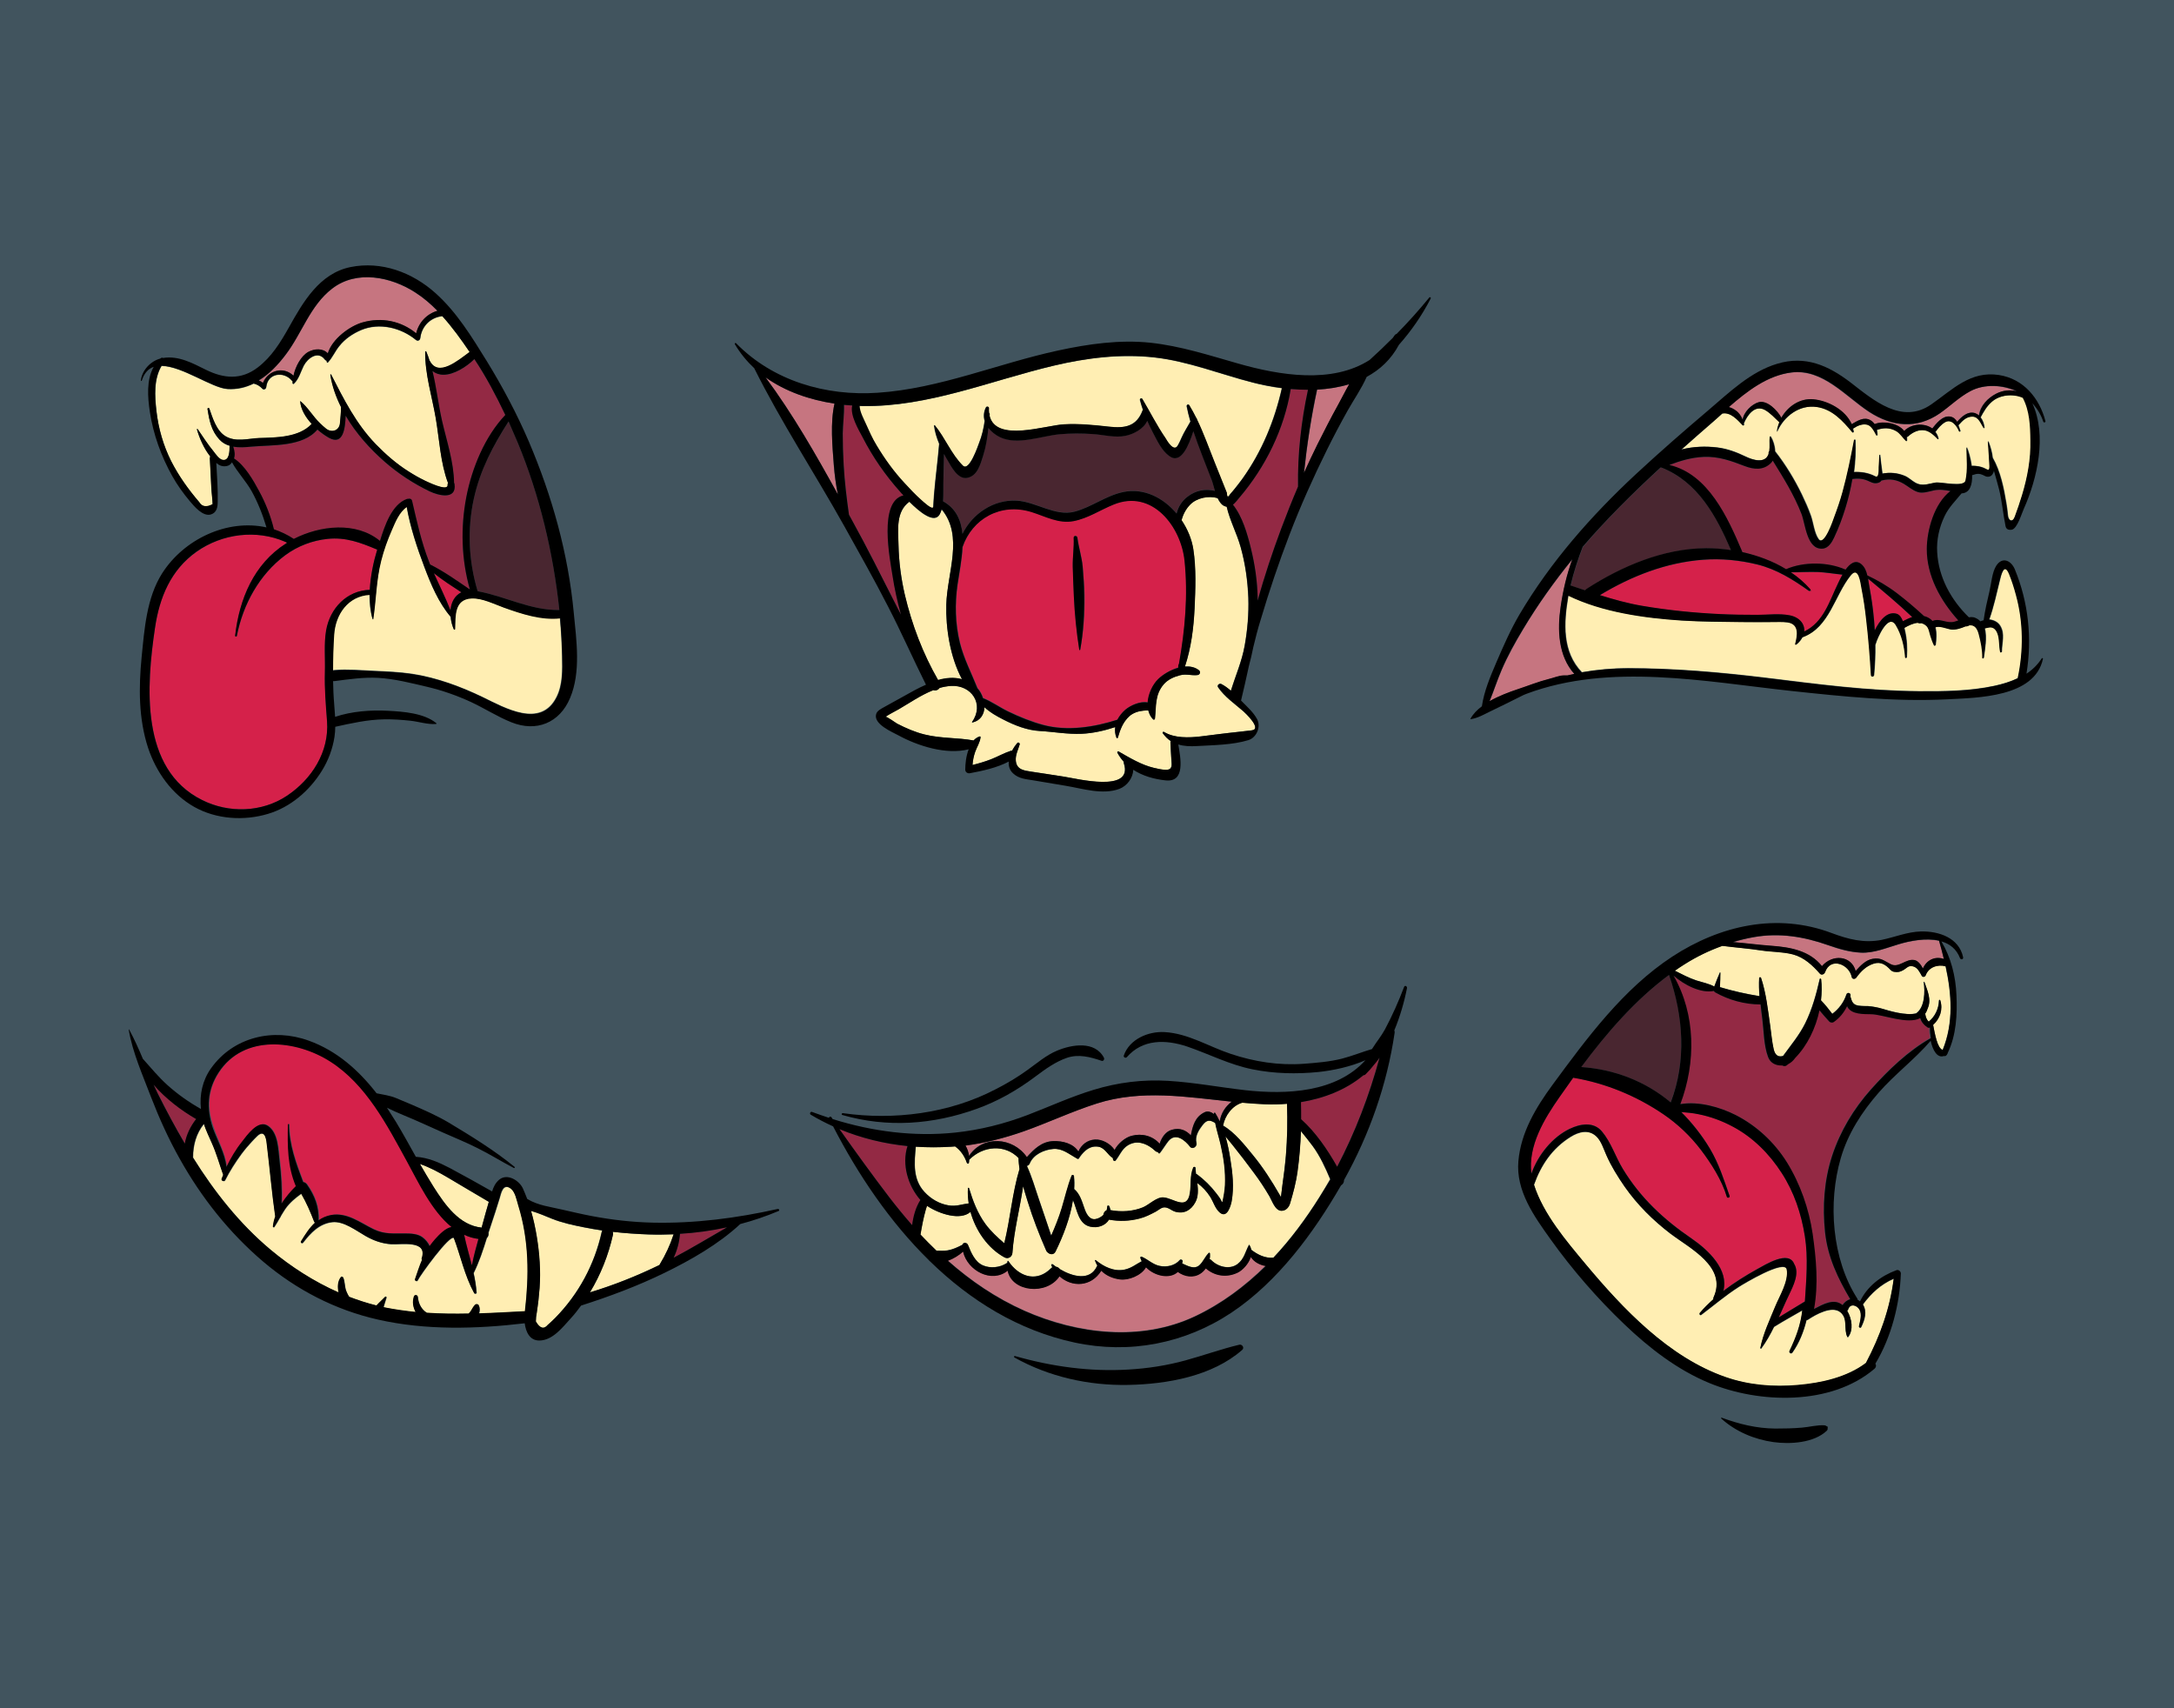 <?xml version="1.0" encoding="UTF-8" standalone="no"?>
<!-- Generator: Adobe Illustrator 18.0.0, SVG Export Plug-In . SVG Version: 6.00 Build 0)  -->

<svg
   version="1.1"
   viewBox="0 0 1400 1100"
   inkscape:version="1.1.2 (0a00cf5339, 2022-02-04)"
   sodipodi:docname="svg.svg"
   id="svg1445"
   xmlns:inkscape="http://www.inkscape.org/namespaces/inkscape"
   xmlns:sodipodi="http://sodipodi.sourceforge.net/DTD/sodipodi-0.dtd"
   xmlns="http://www.w3.org/2000/svg"
   xmlns:svg="http://www.w3.org/2000/svg"><defs
   id="defs123">
		
		
		
		
		
		
		
		
		
		
		
		
		
		
		
		
		
		
		
		
		
		
		
		
		
		
		
		
		
		
		
		
		
		
		
		
		
		
		
		
		
		
		
		
		
		
		
		
		
		
		
		
		
		
		
		
	</defs>
<sodipodi:namedview
   id="namedview121"
   pagecolor="#505050"
   bordercolor="#ffffff"
   borderopacity="1"
   inkscape:pageshadow="0"
   inkscape:pageopacity="0"
   inkscape:pagecheckerboard="1"
   showgrid="false"
   inkscape:zoom="1"
   inkscape:cx="201.5"
   inkscape:cy="482.5"
   inkscape:window-width="3440"
   inkscape:window-height="1369"
   inkscape:window-x="0"
   inkscape:window-y="34"
   inkscape:window-maximized="1"
   inkscape:current-layer="g118" />

<g
   id="g118">
	<rect
   fill="#41545E"
   width="1400"
   height="1100"
   id="rect2" />

	<g
   id="g1377">
  <path
     fill="#c67580"
     d="m 1222.7,608.1 c -7.7,2.3 -16,5.8 -24.3,5.4 -7.4,-0.3 -14.2,-2.3 -21.1,-4.8 -15.6,-5.5 -31.3,-8.1 -47.8,-5.2 -4.6,0.8 -9.1,1.9 -13.5,3.2 8.3,0.7 16.5,1.8 24.8,2.4 12.3,0.8 24.7,3.2 32.5,13.1 6.6,-7.8 18.8,-7 21.7,3.1 3,-3.4 6.4,-7 10.9,-7.8 5.5,-1 7.2,1.2 11.8,3.5 5.2,2.6 9.6,-3.8 15.2,-2.7 2.4,0.5 4.1,2.9 5.4,5.4 2.4,-5.5 7.9,-8.1 13.5,-6.1 -1,-3.9 -2,-7.8 -3.1,-11.7 -8.5,-2 -18.7,0 -26,2.2 z"
     id="path54" />
  <path
     fill="#ffeeb3"
     d="m 1240,628 c -0.4,1.1 -1.9,1.4 -2.5,0.3 -1.3,-2.3 -2.7,-5.4 -5.6,-6.1 -3.1,-0.7 -3.9,1 -6.1,2.3 -2.2,1.4 -3.6,1.6 -6.2,1.2 -0.8,-0.1 -1.8,-0.7 -2.3,-1.3 -2.9,-3.1 -6,-5.4 -10.6,-4 -5,1.6 -8.4,5 -11.4,9.1 -0.7,1 -2.6,1.1 -2.9,-0.4 -1.5,-8 -13.6,-13.3 -17.2,-3.1 -0.5,1.3 -2.2,2.1 -3.3,0.9 -4.8,-5.5 -10.2,-10.5 -17.4,-12.4 -6.6,-1.8 -13.3,-1.5 -20.1,-2.5 -8.4,-1.3 -16.9,-1.9 -25.3,-3 -8.4,3 -16.5,6.9 -24.1,11.7 -2.2,1.4 -4.4,2.8 -6.5,4.3 4.5,2.3 9,4.7 13.9,6.3 3.8,1.2 8,2 11.5,3.9 1.1,-3 2.3,-6 3.6,-9 0.1,-0.2 0.3,-0.1 0.3,0.1 0,3.1 -0.1,6.2 -0.3,9.3 8.4,2.5 16.9,4.4 25.5,5.8 -0.3,-3.9 -0.4,-7.7 -0.2,-11.6 0,-0.7 0.9,-0.8 1.2,-0.2 3.3,9.9 4.4,20.6 5.9,30.9 0.7,4.9 1.1,10 2.2,14.9 1,4.5 3.4,5.3 6.1,4.5 5,-6.9 10.5,-13.4 14.3,-21.1 4.4,-9 7.1,-18.7 9.3,-28.4 0.1,-0.5 0.8,-0.3 0.9,0.1 0.5,4.3 0.4,8.9 -0.1,13.6 2.7,2.6 5,5.7 7.3,8.7 4.2,-3.2 7.4,-7.3 9.1,-12.5 0.5,-1.6 2.9,-1 2.6,0.7 0,0.2 -0.1,0.3 -0.1,0.5 1.1,3.3 1.3,6 7.1,6.2 1.4,0.1 2.9,0.1 4.3,0.1 3.3,0.3 6.4,0.9 9.5,1.8 4,1.2 14.9,4.6 21.5,2.9 5.7,-4 5.7,-14.1 4.9,-20.2 0,-0.2 0.3,-0.2 0.4,0 1.9,5.5 4.7,11.2 2.1,17 -0.4,1.3 -0.9,2.4 -1.6,3.3 0.3,2.1 0.8,3.8 2.3,5.2 4.1,-3.3 6.4,-8.3 6.6,-13.6 0,-0.5 0.7,-0.6 0.8,-0.1 1.9,5.9 -0.2,11.8 -4.6,15.8 1.1,5.1 2.7,15.2 6.2,16.1 7.1,-17.4 5.8,-36 1.8,-54 -5,-1.2 -10.8,0.5 -12.8,6 z"
     id="path56" />
  <path
     fill="#d5214a"
     d="m 1010.9,726.8 c 6.7,-3.2 15.2,-4.8 20.7,1.7 5.9,7 8.6,16.2 13.4,24 11.4,18.8 26.4,32.7 44.4,45 10.9,7.5 24,20 20.4,33.7 6.9,-5.3 14.4,-10 21.7,-14 5.5,-3 20.3,-12.4 23.9,-3.4 3.7,6 -0.7,14.2 -3.5,20.3 -2.2,4.6 -4.2,9.4 -6.4,14.1 5.6,-3.3 11,-6.8 16.6,-10.1 0.1,0 0.1,-0.1 0.2,-0.1 0.9,-14 2.2,-28.1 0,-42 -2.3,-14.5 -6.9,-28.3 -14.9,-40.7 -7.9,-12.3 -18.5,-23 -31.5,-29.9 -6.9,-3.7 -14.4,-6.4 -22.1,-8 -3.7,-0.7 -7.4,-1 -11.1,-1.4 7,7 13.3,15 18.4,23.5 5.9,9.9 9,19.8 12.7,30.5 0.4,1.1 -1.5,1.6 -1.8,0.5 -3.1,-10.6 -10.1,-21.5 -16.7,-30.2 -6.7,-8.8 -14.8,-16.5 -24,-22.8 -17.5,-11.9 -37.3,-20 -58.2,-23.6 -3,4.1 -5.9,8.2 -8.7,12.3 -9.9,14.1 -20.5,31.6 -18.3,49.4 4.4,-12.1 13.6,-23.5 24.8,-28.8 z"
     id="path60" />
  <path
     fill="#932944"
     d="m 1241.1,661.5 c -2.2,-1.5 -4,-3.5 -4.7,-6 -8.2,4.3 -23.7,-2.2 -31.5,-2.5 -4.7,-0.1 -12.6,0.3 -15.4,-4.7 -0.1,-0.2 -0.2,-0.3 -0.2,-0.5 -1.9,4.1 -4.8,7.6 -8.7,10.3 -0.8,0.6 -2.2,0.4 -2.8,-0.4 -2.1,-2.4 -4.3,-4.7 -6.3,-7.2 -2.4,11.4 -7.8,22.6 -15.6,30.6 -1.2,1.7 -2.7,3.1 -4.5,4 -0.4,0.3 -0.7,0.6 -1.1,0.9 -0.9,0.6 -1.9,0.5 -2.7,0 -4,0.2 -7.7,-1.5 -9.2,-5.5 -2.8,-7.5 -2.7,-16.5 -3.7,-24.5 -0.4,-3.1 -0.8,-6.2 -1.1,-9.3 -10.2,0 -20.4,-2.7 -29.3,-7.8 -0.3,-0.2 -0.6,-0.5 -0.8,-0.9 -8.4,1.7 -19.2,-3.9 -26,-9.9 14.4,25.1 14.6,56 4.4,82.8 11.9,-2 25.5,1.9 35.6,7 13.6,6.8 25,17.5 33,30.4 8.7,13.9 14.3,29.9 16.6,46.1 2.3,16 3.8,32.3 0.9,48.4 6,-3.1 12.9,-7.2 18.4,-2.5 1.1,-1.8 2.9,-3.2 4.9,-3.8 -8,-13.6 -14.5,-27.1 -16.2,-43.2 -1.7,-16.4 -0.6,-33.4 4.6,-49.2 5.2,-15.9 13.8,-30.2 24.9,-42.6 11.1,-12.4 23.8,-24.8 38.3,-33.1 -0.4,-2.4 -0.6,-4.8 -0.6,-6.8 -0.2,0.2 -0.8,0.2 -1.2,-0.1 z"
     id="path64" />
  <path
     fill="#ffeeb3"
     d="m 1190.3,843.1 c -0.1,0.5 -0.4,0.8 -0.7,1.1 3,5.1 4.1,12.3 0.6,16.9 -0.1,0.2 -0.4,0.1 -0.5,-0.1 -2.5,-5.1 0.7,-11.7 -4.5,-15.9 -5.4,-4.4 -15.8,1.4 -20.7,4.7 -0.4,0.3 -0.8,0.4 -1.1,0.4 -1.8,7.4 -4.7,14.7 -9.1,20.9 -0.8,1.1 -2.4,0.2 -1.8,-1.1 4.2,-8.6 7.2,-16.8 8.2,-26.1 -6,3.5 -12.1,6.8 -18,10.5 -0.1,0 -0.1,0.1 -0.2,0.1 -2.4,4.9 -5.1,9.6 -8.2,13.9 -0.2,0.3 -0.7,0.1 -0.6,-0.3 1.7,-9.1 6,-17.9 9.5,-26.5 2.8,-6.7 8.9,-16.3 7.5,-24 0,0 0,0 0,0 -1.2,-6.9 -28,9.3 -31.1,11.3 -8.5,5.4 -16,11.9 -24,17.9 -0.7,0.6 -1.5,-0.6 -0.9,-1.2 2.6,-3.1 5.5,-6 8.7,-8.8 -0.1,-0.4 0,-0.8 0.2,-1.3 8.9,-19.6 -15.4,-31.6 -27.7,-40.9 -11.2,-8.6 -21.3,-18.6 -29.5,-30.2 -4.5,-6.5 -8.8,-13.3 -11.9,-20.5 -1.7,-3.8 -3.2,-8.8 -6.2,-11.8 -5,-5 -11.4,-3.3 -16.9,0.1 -11.9,7.5 -19,18.2 -23.5,30.8 6,18.9 20.7,36.1 33.2,51.1 24.2,28.9 53.6,60.1 90.2,72.8 14.9,5.2 30.9,6.5 46.6,5.1 15,-1.3 31.5,-4.9 43.8,-14.2 9.1,-17.5 15.3,-34.7 17.9,-54.3 -8.2,3.5 -14.5,9.3 -19.9,16.6 2.9,4.5 1.3,9.9 -1.1,14.6 -0.4,0.8 -1.6,0.2 -1.4,-0.6 0.7,-3.2 2.1,-7.6 0.3,-10.7 -1.8,-3 -5.9,-4.2 -7.2,-0.3 z"
     id="path66" />
  <path
     fill="#492630"
     d="m 1074.8,627.8 c -21.8,16.1 -40.2,37.4 -56.6,59.3 21.1,1.4 41.3,9.1 57.6,22.8 10.3,-26.7 8.4,-55.4 -1,-82.1 z"
     id="path80" />
  <path
     d="m 1237,599.8 c -8.6,0.2 -16.9,3.7 -25.2,5.4 -11.5,2.3 -21.6,-0.4 -32.3,-4.4 -35.1,-13.2 -71.7,-5 -102.6,15.2 -31.6,20.7 -54.9,52.4 -77,82.4 -10.8,14.7 -20.5,30.8 -22.1,49.3 -1.7,19.1 10.2,35.6 20.7,50.3 14.1,19.7 30.1,38.1 47.6,54.8 16,15.3 34.1,29.3 54.7,37.8 32.2,13.3 78.3,14.6 106.2,-9.1 1.3,-1.1 1.3,-2.4 0.7,-3.4 10.3,-17.2 15.7,-38.3 16.4,-58.1 0,-1.3 -1.5,-2.6 -2.8,-2.1 -10.1,3.7 -18.8,10.4 -23.5,20.1 -0.5,-0.4 -1,-0.8 -1.5,-1 0,-0.3 -0.1,-0.6 -0.3,-0.9 -16.4,-25.6 -18.9,-61.8 -10.6,-90.3 4.6,-15.9 13.6,-29.8 24.4,-42.2 10.4,-11.9 23.3,-21.5 33.5,-33.4 1.3,6 4.2,11.3 8.5,9.8 0.7,0.2 1.5,0 2,-0.9 0.1,-0.1 0.1,-0.3 0.2,-0.4 0.2,-0.2 0.3,-0.4 0.3,-0.7 5.5,-11.4 6.2,-24.8 5.6,-37.3 -0.5,-12.1 -3.5,-24.1 -9.7,-34.5 5.3,1.5 9.7,4.8 12,10.8 0.5,1.2 2.3,0.8 2,-0.6 -2.6,-12.5 -15.6,-16.9 -27.2,-16.6 z m -162.2,28 c 9.3,26.7 11.3,55.4 1.1,82.1 -16.3,-13.7 -36.5,-21.4 -57.6,-22.8 16.3,-21.9 34.7,-43.2 56.5,-59.3 z m -70.4,78.5 c 2.9,-4.1 5.8,-8.2 8.7,-12.3 20.9,3.5 40.7,11.7 58.2,23.6 9.1,6.2 17.3,14 24,22.8 6.6,8.7 13.6,19.6 16.7,30.2 0.3,1.2 2.2,0.6 1.8,-0.5 -3.8,-10.7 -6.8,-20.6 -12.7,-30.5 -5.1,-8.5 -11.4,-16.5 -18.4,-23.5 3.7,0.3 7.4,0.6 11.1,1.4 7.7,1.5 15.2,4.3 22.1,8 13,6.9 23.6,17.6 31.5,29.9 8,12.4 12.6,26.2 14.9,40.7 2.2,13.9 0.9,28 0,42 -0.1,0 -0.2,0 -0.2,0.1 -5.6,3.3 -11.1,6.8 -16.6,10.1 2.2,-4.8 4.2,-9.6 6.4,-14.1 2.9,-6.1 7.2,-14.3 3.5,-20.3 -3.5,-9 -18.4,0.4 -23.9,3.4 -7.2,4 -14.7,8.7 -21.7,14 3.6,-13.7 -9.5,-26.2 -20.4,-33.7 -18,-12.3 -33,-26.2 -44.4,-45 -4.7,-7.8 -7.5,-17 -13.4,-24 -5.4,-6.5 -14,-4.9 -20.7,-1.7 -11.1,5.3 -20.4,16.7 -24.7,28.9 -2.3,-17.9 8.3,-35.4 18.2,-49.5 z m 193,136.9 c 1.8,3.1 0.4,7.5 -0.3,10.7 -0.2,0.8 1,1.4 1.4,0.6 2.3,-4.7 3.9,-10 1.1,-14.6 5.3,-7.2 11.6,-13 19.9,-16.6 -2.5,19.5 -8.7,36.8 -17.9,54.3 -12.3,9.3 -28.8,12.9 -43.8,14.2 -15.7,1.4 -31.7,0.1 -46.6,-5.1 -36.5,-12.7 -66,-43.8 -90.2,-72.8 -12.5,-15 -27.2,-32.2 -33.2,-51.1 4.5,-12.6 11.6,-23.4 23.5,-30.8 5.4,-3.4 11.8,-5.1 16.9,-0.1 3,3 4.5,8 6.2,11.8 3.2,7.2 7.4,14 11.9,20.5 8.1,11.6 18.2,21.6 29.5,30.2 12.2,9.3 36.6,21.3 27.7,40.9 -0.2,0.4 -0.3,0.9 -0.2,1.3 -3.1,2.8 -6.1,5.7 -8.7,8.8 -0.5,0.6 0.2,1.8 0.9,1.2 8,-6 15.5,-12.4 24,-17.9 3.1,-2 29.9,-18.2 31.1,-11.3 0,0 0,0 0,0 1.3,7.7 -4.8,17.3 -7.5,24 -3.5,8.6 -7.7,17.4 -9.5,26.5 -0.1,0.4 0.4,0.6 0.6,0.3 3.2,-4.3 5.8,-9 8.2,-13.9 0.1,0 0.1,-0.1 0.2,-0.1 5.9,-3.7 12,-7 18,-10.5 -1,9.3 -4.1,17.5 -8.2,26.1 -0.6,1.2 1,2.2 1.8,1.1 4.4,-6.2 7.3,-13.5 9.1,-20.9 0.4,0 0.7,-0.1 1.1,-0.4 4.9,-3.3 15.3,-9.1 20.7,-4.7 5.1,4.2 2,10.9 4.5,15.9 0.1,0.2 0.4,0.2 0.5,0.1 3.6,-4.5 2.5,-11.8 -0.6,-16.9 0.3,-0.3 0.5,-0.6 0.7,-1.1 1.4,-3.7 5.5,-2.5 7.2,0.3 z m 7.4,-141.6 c -11.1,12.5 -19.7,26.8 -24.9,42.6 -5.2,15.8 -6.3,32.8 -4.6,49.2 1.7,16.1 8.2,29.6 16.2,43.2 -2,0.6 -3.8,2 -4.9,3.8 -5.5,-4.6 -12.4,-0.6 -18.4,2.5 2.9,-16 1.4,-32.3 -0.9,-48.4 -2.4,-16.2 -8,-32.2 -16.6,-46.1 -8.1,-12.9 -19.5,-23.5 -33,-30.4 -10.1,-5.1 -23.7,-9 -35.6,-7 10.1,-26.8 10,-57.7 -4.4,-82.8 6.8,6 17.6,11.6 26,9.9 0.2,0.4 0.5,0.7 0.8,0.9 8.9,5 19.1,7.8 29.3,7.8 0.3,3.1 0.7,6.2 1.1,9.3 1,7.9 0.9,16.9 3.7,24.5 1.5,4.1 5.2,5.7 9.2,5.5 0.8,0.5 1.8,0.6 2.7,0 0.4,-0.3 0.8,-0.6 1.1,-0.9 1.8,-0.9 3.3,-2.3 4.5,-4 7.8,-8 13.2,-19.2 15.6,-30.6 2,2.5 4.2,4.8 6.3,7.2 0.6,0.7 2,0.9 2.8,0.4 3.9,-2.7 6.7,-6.2 8.7,-10.3 0.1,0.2 0.2,0.3 0.2,0.5 2.7,5 10.7,4.6 15.4,4.7 7.8,0.2 23.3,6.8 31.5,2.5 0.7,2.5 2.4,4.5 4.7,6 0.4,0.3 1,0.3 1.5,0.1 0,2 0.2,4.4 0.6,6.8 -14.7,8.3 -27.5,20.7 -38.6,33.1 z m 46.3,-25.5 c -3.6,-1 -5.2,-11 -6.2,-16.1 4.4,-4 6.5,-9.9 4.6,-15.8 -0.1,-0.5 -0.8,-0.4 -0.8,0.1 -0.2,5.3 -2.5,10.3 -6.6,13.6 -1.5,-1.4 -2,-3.1 -2.3,-5.2 0.7,-0.9 1.2,-2 1.6,-3.3 2.6,-5.8 -0.2,-11.5 -2.1,-17 -0.1,-0.2 -0.4,-0.2 -0.4,0 0.8,6.1 0.8,16.2 -4.9,20.2 -6.7,1.6 -17.6,-1.7 -21.5,-2.9 -3.2,-1 -6.3,-1.5 -9.5,-1.8 -1.4,0 -2.9,0 -4.3,-0.1 -5.8,-0.2 -6,-2.8 -7.1,-6.2 0,-0.2 0.1,-0.3 0.1,-0.5 0.3,-1.7 -2,-2.4 -2.6,-0.7 -1.7,5.1 -4.8,9.3 -9.1,12.5 -2.3,-3 -4.7,-6 -7.3,-8.7 0.5,-4.6 0.6,-9.2 0.1,-13.6 -0.1,-0.5 -0.8,-0.6 -0.9,-0.1 -2.2,9.7 -4.8,19.4 -9.3,28.4 -3.8,7.7 -9.3,14.2 -14.3,21.1 -2.6,0.8 -5.1,0.1 -6.1,-4.5 -1.1,-4.9 -1.5,-10 -2.2,-14.9 -1.5,-10.3 -2.6,-21 -5.9,-30.9 -0.2,-0.6 -1.1,-0.5 -1.2,0.2 -0.2,3.8 -0.1,7.7 0.2,11.6 -8.7,-1.4 -17.1,-3.3 -25.5,-5.8 0.2,-3.1 0.3,-6.2 0.3,-9.3 0,-0.2 -0.3,-0.3 -0.3,-0.1 -1.3,3 -2.5,5.9 -3.6,9 -3.5,-1.9 -7.8,-2.7 -11.5,-3.9 -4.8,-1.6 -9.3,-4 -13.9,-6.3 2.1,-1.5 4.3,-2.9 6.5,-4.3 7.6,-4.8 15.7,-8.7 24.1,-11.7 8.4,1.1 17,1.7 25.3,3 6.7,1 13.4,0.8 20.1,2.5 7.2,1.9 12.6,7 17.4,12.4 1,1.2 2.8,0.4 3.3,-0.9 3.6,-10.2 15.7,-5 17.2,3.1 0.3,1.5 2.2,1.4 2.9,0.4 3,-4.1 6.4,-7.6 11.4,-9.1 4.6,-1.4 7.7,0.9 10.6,4 0.6,0.6 1.5,1.2 2.3,1.3 2.5,0.4 3.9,0.1 6.2,-1.2 2.2,-1.3 2.9,-3 6.1,-2.3 2.9,0.7 4.3,3.8 5.6,6.1 0.6,1.1 2.1,0.7 2.5,-0.3 2,-5.4 7.8,-7.2 12.9,-5.8 3.9,17.8 5.2,36.4 -1.9,53.8 z m 0.7,-58.6 c -5.6,-2 -11.1,0.6 -13.5,6.1 -1.3,-2.5 -3.1,-4.9 -5.4,-5.4 -5.6,-1.1 -10,5.3 -15.2,2.7 -4.6,-2.3 -6.4,-4.4 -11.8,-3.5 -4.5,0.8 -7.9,4.5 -10.9,7.8 -2.8,-10.1 -15.1,-10.9 -21.7,-3.1 -7.9,-9.9 -20.2,-12.2 -32.5,-13.1 -8.3,-0.6 -16.5,-1.7 -24.8,-2.4 4.4,-1.3 8.9,-2.4 13.5,-3.2 16.5,-2.9 32.2,-0.3 47.8,5.2 7,2.4 13.7,4.4 21.1,4.8 8.2,0.4 16.5,-3.1 24.3,-5.4 7.3,-2.2 17.6,-4.2 26,-2.3 1.1,3.9 2.2,7.8 3.1,11.8 z"
     id="path96" />
  <path
     d="m 1176.3,918.4 c -0.3,-0.3 -0.8,-0.5 -1.3,-0.6 -4.8,-0.3 -9.8,1.1 -14.6,1.5 -5.7,0.5 -11.5,0.6 -17.2,0.6 -12.1,-0.1 -23.3,-2.9 -34.5,-7 -0.3,-0.1 -0.5,0.3 -0.3,0.5 9.2,8.4 21.4,13.5 33.6,15.2 10.7,1.5 26.1,0.6 34.4,-7.3 0.5,-0.5 0.7,-1.2 0.5,-1.7 0.3,-0.5 0.1,-1.2 -0.6,-1.2 z"
     id="path98" />
</g>
<g
   id="g1331">
  <path
     fill="#c67580"
     d="m 189,242 c 1.2,-6 4.9,-12.8 9.5,-15.3 4,-2.2 9.5,-2.5 12.6,0.9 2.8,-9.3 14.2,-17.6 22.3,-19.9 12.3,-3.6 24.9,-1 34.6,7 1.7,-7.1 6.8,-12.5 13.7,-14.5 -4.4,-4.5 -9.2,-8.6 -14.4,-11.9 -15.6,-10 -37.6,-14.6 -53.4,-2.4 -14.2,10.9 -19.4,28.7 -29.9,42.5 -4.9,6.5 -10.6,12.6 -17.3,16.7 0.9,0.4 1.8,0.9 2.7,1.6 3.3,-8.2 13.1,-11 19.6,-4.7 z"
     id="path28" />
  <path
     fill="#492630"
     d="m 307.6,380.7 c 18,3.3 34,12.4 52.6,12.1 -3.9,-36.9 -12.7,-73.8 -26.9,-108 -1.9,-4.4 -3.8,-8.9 -5.8,-13.3 -10.1,15.8 -18.4,31.1 -22.4,49.9 -4.3,19.7 -3.3,40 2.5,59.3 z"
     id="path32" />
  <path
     fill="#ffeeb3"
     d="m 324.3,391 c -6.3,-2.2 -14,-6.2 -20.8,-5.9 -11.3,0.5 -10.3,11.5 -10.6,19.7 0,0.4 -0.6,0.6 -0.8,0.2 -1.1,-2.5 -1.8,-5.3 -2,-8 -7.8,-9.1 -12.7,-20.8 -16.9,-32 -4.7,-12.4 -9.1,-25.6 -11.4,-38.8 -4.8,3.2 -7.4,9.7 -9.6,14.8 -2.8,6.4 -5.1,13 -6.9,19.8 -3.1,12.5 -3.2,25 -5.1,37.6 0,0.2 -0.3,0.2 -0.4,0 -1.4,-4.9 -1.9,-10.2 -1.9,-15.6 -13.8,0.7 -22,12.5 -22.9,25.8 -0.5,7.5 -0.7,15.3 -0.7,23 0.3,-0.1 0.6,-0.2 0.9,-0.2 8.7,-0.7 17.2,0.1 25.9,0.5 8.1,0.4 16.1,0.7 24.2,1.9 15.6,2.4 31.2,8.1 45.3,14.9 14.5,7 37.6,20.5 47.8,-0.1 3.9,-7.9 3.7,-17.5 3.5,-26.2 -0.2,-7.8 -0.6,-15.6 -1.3,-23.4 0,-0.5 -0.1,-1 -0.1,-1.5 -12.1,1.8 -24.7,-2.4 -36.2,-6.5 z"
     id="path34" />
  <path
     fill="#932944"
     d="m 189.2,347.1 c 16.9,-8.7 40.1,-11.3 55.5,1.3 3.2,-10.1 7.8,-23.6 17.3,-27 0.3,-0.1 0.6,-0.1 0.9,-0.1 1,-0.4 2.2,0 2.5,1.4 3.1,13.4 5.9,26.3 10.9,39.1 0.2,0.6 0.5,1.2 0.7,1.8 9,4.5 17.3,10.4 25.5,16 0.1,0 0.1,0.1 0.1,0.1 -5.5,-19.4 -6.1,-39.8 -2.3,-59.6 3.6,-18.5 11.8,-38.9 25.1,-52.8 -5.8,-12.4 -12.3,-24.5 -19.8,-35.8 0,-0.1 -0.1,-0.1 -0.1,-0.2 -5.1,5.1 -13.4,10.2 -20,10.1 -2.6,0 -5.1,-0.9 -7,-2.4 2.6,10.6 3.7,21.6 6.2,32.2 2.9,12.6 7.6,26.7 7.7,39.8 0.2,0.2 0.3,0.5 0.3,0.8 1.4,10.3 -10.4,7.4 -16,4.7 -10.4,-5 -20.2,-11.4 -28.9,-19 -9.5,-8.3 -18.6,-18.4 -25.2,-29.7 -0.3,8 -1.5,19.4 -10.8,14.2 -2.4,-1.3 -5,-3.2 -7.4,-5.3 -9.4,11.3 -29.3,9.8 -42.5,11 -3.8,0.3 -7.9,0.6 -11.7,0 0.9,2.9 1.3,5.3 0.5,7.6 6.9,4.4 12.4,14 16.1,20.9 4.3,7.9 7.5,16.1 9.6,24.9 4.4,1.3 8.7,3.3 12.8,6 z"
     id="path36" />
  <path
     fill="#d5214a"
     d="m 297.1,381.4 c -6,-3.9 -12.1,-7.9 -17.7,-12.3 3.6,8 7.5,15.8 10.7,23.9 0.4,-5.1 2.7,-9.5 7,-11.6 z"
     id="path38" />
  <path
     fill="#ffeeb3"
     d="m 166.8,282.2 c 11.2,-0.4 25.9,-0.4 34,-9.1 -4,-4.3 -7,-9.5 -7.4,-14.5 0,-0.1 0.1,-0.2 0.2,-0.1 4.8,4 8,9.9 12.6,14.2 1.3,1.2 2.5,2.4 3.9,3.5 3.6,2.8 8.5,1.3 8.9,-3.6 0.3,-3.4 0.6,-6.8 0.7,-10.3 -3.3,-6.6 -5.7,-13.6 -6.9,-20.8 0,-0.3 0.3,-0.5 0.5,-0.2 8.2,16 16.1,31.8 28.8,44.9 6.4,6.6 13.4,12.7 21.2,17.6 3.4,2.1 6.9,4.1 10.5,5.9 1,0.5 14.9,7.4 14.5,2.7 0,-0.5 0.1,-0.9 0.3,-1.2 -4.9,-12.9 -5.6,-28.3 -7.9,-41.7 -2.4,-14.1 -7,-28.4 -6.8,-42.8 0,-0.4 0.6,-0.5 0.7,-0.1 0.8,1.9 1.5,3.8 2.1,5.8 0.1,0 0.1,0.1 0.2,0.2 5.5,10.5 18.2,-0.3 25.6,-5.8 -5.3,-7.9 -11.1,-15.9 -17.6,-23.1 -7.5,0.8 -13.3,6.4 -14.2,14.1 -0.2,1.5 -1.6,2.1 -2.8,1.2 -9.6,-7.9 -23.5,-11.3 -35.2,-6.4 -5.5,2.3 -10.5,5.7 -14.2,10.4 -2.7,3.3 -4.3,7.4 -7.3,10.5 -0.3,0.3 -0.7,0 -0.7,-0.3 0,-0.3 0,-0.6 -0.1,-0.8 -0.4,-0.1 -0.8,-0.3 -1.2,-0.8 -4.4,-5.9 -11.1,-0.8 -13.6,4.1 -2,4 -3,8.4 -6.3,11.5 -0.3,0.3 -0.8,0.1 -0.8,-0.3 0,-0.4 0,-0.9 0,-1.3 -0.2,-0.1 -0.4,-0.2 -0.5,-0.4 -5.2,-6.2 -15.6,-4.9 -16.5,4.2 -0.1,1.2 -1.6,2.1 -2.5,1 -1.6,-1.8 -3.5,-2.8 -5.6,-3.3 -5.1,2.5 -10.7,3.9 -16.9,3.5 -9.9,-0.6 -29.1,-14.7 -42.4,-14.9 -5.1,8.6 -4.4,19.4 -3.3,29.1 1.3,11.3 4.4,22.1 9.5,32.3 4.9,9.6 11.1,18.3 18.1,26.4 1.8,3 4.6,3.4 8.6,1.3 -0.1,-1.4 -0.2,-2.8 -0.3,-4.2 -0.2,-2.5 -0.4,-5 -0.6,-7.6 -0.3,-5.9 -0.6,-11.8 -0.9,-17.7 0,-0.5 0.1,-0.9 0.3,-1.2 -4.1,-5.1 -7,-11.7 -8.6,-17.4 -0.1,-0.3 0.4,-0.5 0.5,-0.2 3.3,4.8 6.4,9.8 10.2,14.3 1.4,1.7 3.7,5.2 6,5.5 4.3,0.6 4.2,-5.9 4.3,-8.5 0,-0.3 0.1,-0.5 0.2,-0.6 -2.5,-0.7 -4.8,-2 -6.7,-4 -5.2,-5.6 -6.6,-12.2 -7.7,-19.6 -0.1,-0.8 1,-1.1 1.2,-0.3 2,5.9 4.6,14.3 10.5,17.8 6.5,3.7 14.2,1.3 21.4,1.1 z"
     id="path40" />
  <path
     fill="#d5214a"
     d="m 99.8,404.4 c -5.4,36.9 -9.8,90.9 30.5,110.8 17.3,8.6 38.4,8 54.6,-2.8 16,-10.7 27.2,-28.2 25.8,-47.9 -0.8,-10.6 -1.7,-21 -1.4,-31.7 0.2,-8.8 -0.7,-18.2 0.8,-26.9 2.5,-14.3 13.4,-25.6 28.1,-26.1 0.4,-8.9 2.3,-18 4.8,-25.9 -0.1,0 -0.2,-0.1 -0.3,-0.1 -10.5,-4.4 -20,-8 -31.6,-6.8 -9.8,1 -19.3,4.6 -27.3,10.5 -16.7,12.4 -27.3,31.8 -31.2,52 -0.1,0.6 -1.2,0.5 -1.1,-0.2 2.7,-23.6 12,-46.2 32.7,-59.3 0.3,-0.2 0.6,-0.3 0.8,-0.5 -0.4,-0.2 -0.8,-0.4 -1.2,-0.6 -18.6,-8.1 -40.5,-5.4 -57.1,6.4 -16.8,11.8 -24.1,29.5 -26.9,49.1 z"
     id="path46" />
  <path
     d="m 104.4,369.2 c -10,15.8 -11.4,35.9 -13.2,54 -1.9,19.6 -2,39.6 4.2,58.5 5.2,15.5 15.3,29.8 29.7,37.9 14.2,8 32,9.1 47.4,4.5 14.6,-4.3 26.9,-15 34.8,-27.8 4.1,-6.6 6.9,-14.1 8.1,-21.8 0.3,-2.2 0.5,-4.4 0.5,-6.5 10.5,-2.3 20.6,-4.6 31.5,-4.8 5.6,-0.1 11.3,0.3 16.9,0.9 5.5,0.6 10.9,2.5 16.5,2.1 0.2,0 0.4,-0.3 0.2,-0.5 -7.9,-6.5 -21.3,-7.5 -31.2,-8 -11,-0.6 -23.3,0.3 -34,3.9 -0.3,-5.4 -0.9,-10.8 -1.1,-16.1 -0.1,-2.3 -0.1,-4.6 -0.2,-6.9 0.3,0 0.5,0 0.8,0 9.4,-1.2 18.7,-2.6 28.2,-2.1 10.7,0.6 21.4,3.4 31.7,5.8 9.7,2.3 19.1,5.6 28.2,9.8 8.8,4.1 16.9,9.4 25.9,13 16.1,6.5 31.1,0.4 37.8,-15.6 7.1,-16.7 4.1,-37.2 2.4,-54.8 -3.6,-38.3 -13.9,-75.1 -29,-110.5 -7.7,-17.9 -16.9,-35.2 -27.1,-51.8 -9.7,-15.6 -19.1,-31.2 -32.9,-43.6 -14.9,-13.4 -34.9,-20.9 -54.9,-16.8 -19.9,4.1 -30.5,22.6 -39.6,38.9 -5.4,9.6 -11.1,18.9 -20,25.7 -10.7,8.2 -21.9,7.2 -33.4,1.5 -8.7,-4.3 -17.6,-9.2 -27.6,-7.6 -0.5,-0.3 -1.1,-0.2 -1.7,0.3 0,0 -0.1,0.1 -0.1,0.1 -6.4,1.7 -11.8,7.7 -12.5,14.1 0,0.3 0.5,0.4 0.6,0.1 1.6,-5 4.3,-7.7 7.7,-8.9 -4.8,8.4 -3.9,19.6 -2.5,29 2.2,14.5 7.3,28.6 14.4,41.3 3.3,5.9 7.2,11.3 11.5,16.4 2.7,3.2 8.2,9.8 13.3,8.4 3.9,-1.1 4.5,-4.8 4.5,-8.3 0.2,-8.3 -0.5,-16.6 -0.9,-24.9 0.5,0.4 1,0.8 1.5,1.1 2.2,1.5 6.2,1.5 8,-0.7 0.2,-0.3 0.4,-0.5 0.6,-0.8 3.5,6.4 9,12.1 12.6,18.5 4.1,7.4 7.2,15.3 9.6,23.4 -25.2,-5.6 -53.1,7.5 -67.2,29.6 z m 256.4,30.1 c 0.7,7.8 1.1,15.6 1.3,23.4 0.2,8.7 0.5,18.2 -3.5,26.2 -10.2,20.6 -33.4,7.1 -47.8,0.1 -14.1,-6.8 -29.8,-12.6 -45.3,-14.9 -8,-1.2 -16.1,-1.6 -24.2,-1.9 -8.7,-0.4 -17.2,-1.2 -25.9,-0.5 -0.3,0 -0.6,0.1 -0.9,0.2 0,-7.7 0.2,-15.5 0.7,-23 0.8,-13.4 9.1,-25.1 22.9,-25.8 0,5.4 0.5,10.7 1.9,15.6 0,0.2 0.3,0.2 0.4,0 1.9,-12.6 1.9,-25.1 5.1,-37.6 1.7,-6.8 4.1,-13.4 6.9,-19.8 2.2,-5.1 4.8,-11.6 9.6,-14.8 2.3,13.1 6.7,26.4 11.4,38.8 4.2,11.1 9.1,22.9 16.9,32 0.2,2.7 0.9,5.4 2,8 0.2,0.4 0.8,0.2 0.8,-0.2 0.3,-8.2 -0.7,-19.2 10.6,-19.7 6.8,-0.3 14.5,3.6 20.8,5.9 11.5,4.1 24.1,8.3 36.4,6.9 -0.2,0.1 -0.1,0.6 -0.1,1.1 z m -81.4,-30.2 c 5.6,4.5 11.7,8.4 17.7,12.3 -4.3,2.1 -6.6,6.5 -7,11.6 -3.2,-8.1 -7.1,-16 -10.7,-23.9 z m 53.9,-84.3 c 14.2,34.2 23,71.2 26.9,108 -18.6,0.3 -34.6,-8.8 -52.6,-12.1 -5.8,-19.3 -6.8,-39.6 -2.5,-59.4 4.1,-18.7 12.3,-34.1 22.4,-49.9 2,4.5 3.9,8.9 5.8,13.4 z M 184,228.3 c 10.5,-13.8 15.7,-31.6 29.9,-42.5 15.8,-12.2 37.9,-7.6 53.4,2.4 5.2,3.3 10,7.4 14.4,11.9 -6.8,2 -12,7.4 -13.7,14.5 -9.7,-8 -22.3,-10.5 -34.6,-7 -8.1,2.3 -19.5,10.6 -22.3,19.9 -3.2,-3.4 -8.6,-3.1 -12.6,-0.9 -4.6,2.6 -8.3,9.4 -9.5,15.3 -6.6,-6.3 -16.3,-3.4 -19.7,4.6 -0.8,-0.7 -1.7,-1.2 -2.7,-1.6 6.8,-4 12.5,-10.1 17.4,-16.6 z m -38.7,52.6 c -5.9,-3.4 -8.4,-11.8 -10.5,-17.8 -0.3,-0.8 -1.3,-0.5 -1.2,0.3 1.2,7.4 2.5,14 7.7,19.6 1.9,2.1 4.2,3.3 6.7,4 -0.1,0.2 -0.2,0.4 -0.2,0.6 0,2.6 0,9.1 -4.3,8.5 -2.4,-0.3 -4.7,-3.8 -6,-5.5 -3.7,-4.5 -6.9,-9.5 -10.2,-14.3 -0.2,-0.3 -0.6,-0.1 -0.5,0.2 1.7,5.7 4.5,12.3 8.6,17.4 -0.2,0.3 -0.3,0.7 -0.3,1.2 0.3,5.9 0.6,11.8 0.9,17.7 0.1,2.5 0.3,5 0.6,7.6 0.1,1.4 0.3,2.8 0.3,4.2 -3.9,2.1 -6.8,1.7 -8.6,-1.3 -7,-8.2 -13.2,-16.8 -18.1,-26.4 -5.1,-10.2 -8.2,-21 -9.5,-32.3 -1.1,-9.7 -1.8,-20.5 3.3,-29.1 13.3,0.2 32.6,14.3 42.4,14.9 6.2,0.4 11.8,-1 16.9,-3.5 2.1,0.5 4,1.6 5.6,3.3 0.9,1 2.4,0.1 2.5,-1 0.9,-9.1 11.3,-10.4 16.5,-4.2 0.2,0.2 0.3,0.3 0.5,0.4 0,0.4 0,0.9 0,1.3 0,0.4 0.5,0.6 0.8,0.3 3.3,-3.1 4.3,-7.6 6.3,-11.5 2.5,-4.9 9.2,-10 13.6,-4.1 0.3,0.4 0.7,0.7 1.2,0.8 0,0.3 0,0.6 0.1,0.8 0,0.3 0.4,0.6 0.7,0.3 2.9,-3.1 4.6,-7.2 7.3,-10.5 3.7,-4.7 8.8,-8.1 14.2,-10.4 11.7,-4.9 25.6,-1.5 35.2,6.4 1.2,1 2.6,0.3 2.8,-1.2 0.9,-7.7 6.7,-13.4 14.2,-14.1 6.5,7.2 12.3,15.3 17.6,23.1 -7.5,5.5 -20.1,16.3 -25.6,5.8 0,-0.1 -0.1,-0.1 -0.2,-0.2 -0.6,-1.9 -1.3,-3.9 -2.1,-5.8 -0.2,-0.4 -0.7,-0.3 -0.7,0.1 -0.2,14.5 4.4,28.7 6.8,42.8 2.3,13.4 3,28.8 7.9,41.7 -0.2,0.3 -0.3,0.7 -0.3,1.2 0.4,4.7 -13.5,-2.3 -14.5,-2.7 -3.6,-1.7 -7.1,-3.7 -10.5,-5.9 -7.8,-4.9 -14.8,-11 -21.2,-17.6 -12.7,-13.1 -20.6,-28.9 -28.8,-44.9 -0.1,-0.3 -0.5,-0.1 -0.5,0.2 1.1,7.3 3.6,14.2 6.9,20.8 0,3.4 -0.4,6.8 -0.7,10.3 -0.4,4.9 -5.3,6.4 -8.9,3.6 -1.4,-1.1 -2.7,-2.3 -3.9,-3.5 -4.6,-4.4 -7.8,-10.2 -12.6,-14.2 -0.1,-0.1 -0.2,0 -0.2,0.1 0.3,5 3.4,10.2 7.4,14.5 -8.1,8.8 -22.8,8.8 -34,9.1 -7.1,0.4 -14.8,2.8 -21.4,-1.1 z m 21.5,35.2 c -3.7,-6.9 -9.2,-16.5 -16.1,-20.9 0.8,-2.4 0.4,-4.8 -0.5,-7.6 3.8,0.7 8,0.4 11.7,0 13.2,-1.2 33.1,0.3 42.5,-11 2.5,2.2 5.1,4 7.4,5.3 9.3,5.2 10.5,-6.2 10.8,-14.2 6.6,11.3 15.7,21.4 25.2,29.7 8.7,7.6 18.5,14 28.9,19 5.6,2.7 17.5,5.7 16,-4.7 0,-0.3 -0.2,-0.6 -0.3,-0.8 -0.1,-13.1 -4.8,-27.2 -7.7,-39.8 -2.4,-10.5 -3.6,-21.6 -6.2,-32.2 1.8,1.5 4.3,2.4 7,2.4 6.6,0.1 14.9,-5 20,-10.1 0,0.1 0.1,0.1 0.1,0.2 7.5,11.3 13.9,23.4 19.8,35.8 -13.2,13.9 -21.5,34.2 -25.1,52.8 -3.8,19.8 -3.2,40.3 2.3,59.6 0,0 -0.1,-0.1 -0.1,-0.1 -8.3,-5.6 -16.6,-11.6 -25.5,-16 -0.2,-0.6 -0.5,-1.2 -0.7,-1.8 -5,-12.8 -7.8,-25.8 -10.9,-39.1 -0.3,-1.4 -1.5,-1.7 -2.5,-1.4 -0.3,0 -0.6,0 -0.9,0.1 -9.6,3.5 -14.2,16.9 -17.3,27 -15.3,-12.6 -38.5,-10 -55.5,-1.3 -4.1,-2.7 -8.4,-4.7 -12.8,-6.2 -2.1,-8.6 -5.3,-16.8 -9.6,-24.7 z m 16.9,32.8 c 0.4,0.2 0.8,0.4 1.2,0.6 -0.3,0.2 -0.6,0.3 -0.8,0.5 -20.7,13.2 -30,35.8 -32.7,59.3 -0.1,0.7 1,0.8 1.1,0.2 3.9,-20.2 14.5,-39.6 31.2,-52 8,-5.9 17.5,-9.5 27.3,-10.5 11.6,-1.2 21.1,2.4 31.6,6.8 0.1,0 0.2,0.1 0.3,0.1 -2.4,7.9 -4.3,17 -4.8,25.9 -14.7,0.4 -25.6,11.8 -28.1,26.1 -1.5,8.7 -0.5,18.1 -0.8,26.9 -0.3,10.7 0.6,21.1 1.4,31.7 1.4,19.7 -9.8,37.2 -25.8,47.9 -16.2,10.8 -37.4,11.4 -54.6,2.8 C 90,495.3 94.3,441.4 99.8,404.4 c 2.9,-19.7 10.2,-37.4 26.8,-49.2 16.6,-11.6 38.4,-14.4 57.1,-6.3 z"
     id="path100" />
</g>
<g
   id="g1308">
  <path
     fill="#c67580"
     d="m 1122.1,270.4 c 0.6,-5 5.8,-10 10.2,-11.3 5.5,-1.6 12.2,5.3 14.7,10 4.1,-7.3 11.9,-12.7 20.6,-11.9 9.6,0.9 20.6,6.8 24.7,16 0,0 0,0 0,0 3.6,-2 7.9,-5.1 12.1,-2.5 1.2,0.7 2,1.6 2.7,2.5 0.1,-0.1 0.2,-0.1 0.4,-0.2 5.4,-2 14.7,-0.5 18.6,4.6 4.5,-4.8 13,-5.4 18.1,-1.6 2.6,-3.3 6.6,-8.4 11.3,-7.7 2.3,0.3 3.7,1.7 4.7,3.4 2.8,-3.3 6.8,-7.1 11.5,-5.6 1,0.3 1.9,0.8 2.6,1.5 0.7,-6.2 5.6,-11.2 11,-14 4.5,-2.3 8.9,-2.6 13.3,-1.6 -9.1,-4.2 -20.9,-4.8 -29.8,-0.1 -7.3,3.8 -13,9.6 -19.7,14.3 -14.7,10.3 -30.7,8.7 -45.5,-0.9 -15.3,-10 -29.8,-27.8 -50,-25.4 -15.6,1.9 -28.7,12.1 -40.6,22.4 1.5,0.4 3,1.1 4.3,2.1 2.5,1.5 3.8,3.6 4.8,6 z"
     id="path58" />
  <path
     fill="#492630"
     d="m 1020.8,380.2 c 0.3,-0.3 0.6,-0.6 1,-0.9 22.8,-14.7 49.6,-26.1 77.1,-26.2 5.2,0 10.5,0.4 15.9,1.2 -9.5,-22 -21.4,-43.9 -44.7,-53.1 -0.2,0 -0.4,-0.1 -0.6,-0.1 -17.6,16.2 -34.7,33 -50.2,51.2 -3.1,8.2 -5.9,16.4 -7.8,24.9 3,0.9 6.2,1.9 9.3,3 z"
     id="path62" />
  <path
     fill="#c67580"
     d="m 1005.1,390.8 c 1.5,-10.4 3.9,-20.7 7.5,-30.6 -11.6,14.3 -22.3,29.2 -31.7,45 -5.1,8.6 -9.9,17.2 -13.9,26.4 -2.8,6.6 -5,13.4 -7.7,20 5.9,-3.4 12.7,-5.9 18.1,-7.7 6.7,-2.2 13.2,-4.9 20.1,-6.6 3,-0.7 6.7,-2.2 9.7,-2.3 0.8,0 1.5,0 2.3,0 1.5,-0.3 2.9,-0.6 4.4,-0.9 -10.4,-11.7 -11,-28.6 -8.8,-43.3 z"
     id="path68" />
  <path
     fill="#d5214a"
     d="m 1207.3,406 c 3,-6.3 7.9,-12.6 14.1,-10.7 2,0.6 3.2,2.6 4,4.8 2,-1 4,-2 6,-2.7 -9.1,-8.6 -18.8,-16.7 -28.4,-24.7 0.1,0.7 0.3,1.5 0.4,2.2 1.1,6.2 2.2,12.4 2.9,18.6 0.5,4.2 0.8,8.3 1,12.5 z"
     id="path70" />
  <path
     fill="#932944"
     d="m 1245.2,315.9 c -3.1,0.7 -7.2,2.1 -10.3,1 -3.4,-1.2 -5.7,-3.3 -8.8,-5.2 -4.7,-2.8 -9.1,-3.5 -14.4,-2.2 0,0 -0.1,0 -0.1,0 -0.3,0.5 -0.7,1 -1.3,1.2 -2.2,1 -4.2,0.6 -6.3,-0.5 -3.5,-1.7 -6.9,-2.1 -10.8,-1.7 -0.1,0 -0.2,0 -0.3,0 -1.1,6.3 -2.6,12.6 -4.5,18.8 -2,6.4 -4.4,12.9 -7.3,19 -1.4,3 -3.7,6.9 -7.5,7.1 -10.1,0.7 -10.9,-15.7 -13.5,-22.4 -4.8,-12.3 -11.6,-23.2 -18.5,-34.3 -0.3,0.5 -0.7,1 -1.1,1.5 -4.9,4.8 -11,4.2 -17,2 -8.8,-3.3 -16.8,-6.3 -26.4,-5.9 -8,0.4 -14.8,2.5 -22.1,5.2 25,5.9 37.6,33.8 46.9,55.7 0.1,0.1 0.1,0.2 0.1,0.4 9.9,2.2 19.6,5.8 28.2,11 11.2,-5 26.9,-4.9 38.3,0.3 2.8,-3.9 6.4,-6.8 10.2,-3.5 2.2,1.9 3.2,4.5 3.8,7.2 6.8,3.2 12.9,6.7 19,11.4 6,4.6 11.7,9.5 17.2,14.5 0.1,0.1 0.2,0.2 0.3,0.3 1.2,0.3 2.5,0.8 3.7,1.6 0.7,0.5 1.3,1 1.8,1.6 3.7,-2 7.8,0.9 12.3,0.7 1.2,-0.1 2.7,-0.5 4.3,-1.1 -11.4,-12.7 -20.4,-28.7 -20.3,-46.1 0.1,-12 4.6,-29.1 15.2,-37.1 -3.5,-0.8 -7.1,-1.4 -10.8,-0.5 z"
     id="path72" />
  <path
     fill="#ffeeb3"
     d="m 1282.8,258.7 c -3.3,2.9 -5.2,6.3 -7.2,10 1.5,1.9 2.3,4.4 2.5,6.7 0,0.3 -0.4,0.3 -0.5,0.1 -1.8,-2.7 -3.2,-7.2 -7.1,-7.3 -4,-0.1 -6.5,2.5 -8.9,5.3 -0.1,0.1 -0.2,0.2 -0.3,0.2 0.5,1.3 0.9,2.6 1.3,3.7 0.2,0.5 -0.6,0.7 -0.8,0.2 -1.3,-3.4 -4.8,-8.2 -9,-5.8 -2.6,1.5 -4.6,3.9 -6.3,6.3 0,0 0,0 0,0 0.9,1.2 1.6,2.6 2,4.3 0,0.2 -0.2,0.5 -0.4,0.3 -2.3,-2.4 -5.2,-5.1 -8.6,-5.7 -3.8,-0.6 -7.8,1.4 -10.5,3.9 -0.3,0.3 -0.6,0.4 -0.9,0.5 0.1,0.7 0.2,1.5 0.1,2.3 0,0.3 -0.3,0.4 -0.5,0.2 -2.2,-2.1 -3.8,-5 -6.6,-6.5 -4,-2.2 -8.1,-2.2 -12.3,-0.6 0.2,1 0.4,2.1 0.4,3.2 0,0.4 -0.5,0.5 -0.7,0.2 -1.2,-2.3 -3.1,-6.2 -5.9,-6.8 -3.1,-0.7 -6.2,0.6 -8.7,2.3 -0.2,0.1 -0.3,0.2 -0.5,0.2 0.2,0.6 0.3,1.2 0.5,1.9 0.1,0.4 -0.5,0.9 -0.8,0.5 -6.1,-7.3 -12.8,-14.8 -22.8,-16.3 -11.3,-1.7 -21.3,6 -25.7,15.9 0,0.1 -0.2,0 -0.1,0 0.2,-2.1 0.8,-4.1 1.6,-6.1 0,0 0,0 0,0 -3,-2.7 -5.7,-5.9 -9.3,-7.9 -6.6,-3.6 -11.6,3.6 -13.7,8.8 0.1,0.2 0.1,0.4 0.2,0.6 0.1,0.5 -0.5,0.8 -0.8,0.5 -3.5,-3.7 -7.7,-8.6 -13.2,-7.6 -1.9,1.7 -3.9,3.4 -5.7,5.1 -6.9,6 -13.8,12 -20.6,18.1 7.6,-2 15.7,-2.2 23.1,-1.3 6.4,0.8 12.3,3 18.1,5.8 4.4,2.2 12.8,5 15,-1.8 -0.1,-0.6 0.1,-1.2 0.4,-1.7 0.5,-3.1 0,-6 0.3,-9.1 0,-0.3 0.4,-0.5 0.6,-0.2 1.5,2.3 2.7,6 2.8,9.5 6.7,8.5 12.5,18.1 17.2,27.8 2.1,4.4 4.2,8.9 5.8,13.6 1.6,4.4 2.2,11.3 5,15.1 3.7,5 9.5,-12.6 10.1,-14.1 1.9,-5.4 3.9,-10.8 5.4,-16.3 3,-11 5.3,-22.2 7.4,-33.4 0.1,-0.5 0.8,-0.3 0.8,0.1 0.3,6.9 0,13.8 -0.9,20.5 4.6,-0.3 9.4,0.5 13.5,2.7 3,1.6 2.5,-4.1 2.5,-5.9 0.1,-2.6 0.2,-5.2 0.4,-7.8 0,-0.2 0.3,-0.2 0.4,0 0.4,4 0.9,8 1.5,12 4.9,-0.9 9.5,-0.5 14.2,1.4 2.7,1.1 4.6,3.2 7.2,4.6 4.4,2.4 8.3,0.6 12.7,-0.2 3.7,-0.6 18.5,3.3 19.5,-1.4 1.5,-7 0.7,-14 0.6,-21.1 0,-0.1 0.2,-0.2 0.2,-0.1 1,2.1 2.4,6.9 3.1,11.9 0.2,0 0.5,-0.1 0.7,-0.1 2.4,0 4.8,0.4 7,1.3 2.1,0.8 3.9,2.9 3.8,-1.2 -0.2,-5.2 -0.7,-10.4 -1,-15.7 0,-0.2 0.3,-0.2 0.3,0 1.3,3.4 2.3,6.8 2.7,10.4 5,8.7 7.2,19.6 8.8,29.4 0.4,2.6 0.8,5.1 1,7.7 0.3,3.6 3.1,4.8 4.5,0.9 1.7,-4.6 3.3,-9.2 4.7,-13.9 3.4,-11.5 5.7,-23.4 5.6,-35.5 -0.1,-9.4 -0.5,-19.1 -4.9,-27.4 -6.6,-2.6 -15.1,-1.8 -20.3,2.8 z"
     id="path74" />
  <path
     fill="#ffeeb3"
     d="m 1256.8,405.2 c -2.5,-0.2 -7.9,-2.7 -10.3,-1.3 1,3.6 0.6,8 0.2,11.2 -0.1,0.5 -0.7,0.8 -1,0.3 -1,-2 -1.7,-4.2 -2.4,-6.3 -0.6,-2 -1,-4.8 -2.6,-6.3 -1,-0.9 -2,-1.4 -3.2,-1.7 -0.7,0.2 -1.5,0.2 -2.2,-0.2 -3,0.2 -6.1,1.8 -8.6,3.2 -0.1,0 -0.2,0.1 -0.2,0.1 0.1,0.7 0.3,1.3 0.4,1.8 1.3,5.7 1.6,11.2 1.2,17.1 0,0.6 -1,0.6 -1,0 -0.5,-7 -2.3,-14.6 -6,-20.7 -4.9,-8.1 -12.1,8.7 -13,12 -0.1,0.3 -0.2,0.5 -0.3,0.7 0.1,6.5 -0.2,12.9 -0.8,19.5 -0.1,1.2 -1.8,1.2 -1.9,0 -0.7,-12.1 -1.7,-24.2 -3.1,-36.2 -0.8,-6.6 -1.8,-13.2 -3,-19.8 -0.6,-3.1 -1.8,-14.7 -7.1,-8.1 -10.4,13 -13.6,33.2 -30.6,39.6 -0.1,0.1 -0.3,0.1 -0.4,0.1 -0.8,1.7 -2.1,3.3 -3.9,4.7 -0.3,0.3 -0.8,0 -0.7,-0.4 1.4,-5.1 3,-12.8 -5,-13.9 -3.2,-0.4 -6.5,-0.2 -9.8,-0.2 -6.5,0.1 -13,0.1 -19.5,0 -13,-0.1 -26,-0.1 -38.9,-1 -24.1,-1.6 -50.9,-5.3 -72.9,-16 -0.1,0.3 -0.1,0.6 -0.2,0.9 -2.9,16.9 -3.9,35.3 8.8,48.5 9.8,-1.7 19.7,-2.6 29.8,-2.6 29.8,0 59.4,2.6 89,6.2 32.6,4 65.3,8.4 98.2,8.6 16.2,0.1 33.1,-0.1 48.9,-3.5 5,-1.1 10.2,-2.7 14.9,-4.9 3.8,-17.6 3.6,-36.2 -1.1,-53.6 -1.2,-4.5 -2.6,-9.1 -4.4,-13.4 -3.2,-7.9 -5.3,0.4 -6.1,4 -2.1,8.5 -3.9,17 -6.8,25.2 2.8,0.3 5.5,1.6 7,4 3.3,5.4 1.1,10.8 1.1,16.7 0,0.6 -0.9,0.7 -1,0.1 -0.9,-3.9 -0.4,-8.3 -1.8,-12 -1,-2.6 -2.9,-4.3 -5.9,-3.6 -0.8,0.2 -1.5,0.4 -2.3,0.5 1.6,5.9 0,13.8 -0.6,18.9 -0.1,0.6 -0.9,0.6 -0.9,0 0.1,-5 -1,-10.4 -2.3,-15.3 -1,-3.8 -2.8,-6 -6.1,-5.6 -0.7,0.5 -1.6,0.8 -2.5,0.7 0,0 -0.1,0 -0.1,0 -3,1.3 -6.1,2.3 -9,2 z"
     id="path76" />
  <path
     fill="#d5214a"
     d="m 1165.7,380.5 c 0,0 -0.1,-0.1 -0.1,-0.1 -0.2,0.2 -0.5,0.3 -0.8,0.1 -10.2,-7.3 -20.7,-13.8 -33,-16.9 -11.3,-2.8 -23.4,-4 -35,-3.1 -24,1.8 -46.2,10.5 -66.5,22.8 8.9,2.8 17.8,5.3 27.2,6.9 16.4,2.8 33.2,4.5 49.8,5.3 8.1,0.4 16.2,0.5 24.4,0.5 6.7,0 14.1,-1 20.8,0.3 6.5,1.3 9.8,5.6 9.4,10.4 12.6,-6 16.2,-19.4 21.8,-31.1 0.6,-1.2 1.6,-3.3 2.8,-5.5 -5.4,-0.5 -10.7,-1.5 -16.1,-1.7 -5.7,-0.2 -11.4,0.3 -17.1,0.2 4.6,3.1 8.8,6.7 12.4,10.8 0.2,0.2 0.2,0.4 0.2,0.6 0.1,0.1 0.2,0.2 0.2,0.2 0.2,0.1 -0.1,0.5 -0.4,0.3 z"
     id="path78" />
  <path
     d="m 1287.4,241.5 c -18.5,-2.9 -29.9,9.3 -43.7,18.9 -19,13.2 -37.2,-2.7 -52.1,-14.2 -14.3,-10.9 -29,-17.4 -47,-12 -17.3,5.1 -31.1,18.6 -44.5,30 -15.8,13.4 -31.4,27 -46.6,41.1 -28.8,26.8 -54.9,56.4 -75,90.4 -5.8,9.9 -10.5,20.6 -15,31.1 -3.8,8.9 -7.8,18.3 -9.2,28 -3.1,2.3 -5.7,5 -7.4,8.1 0,0.1 0,0.2 0.1,0.2 4.7,-0.6 9.1,-3.3 13.3,-5.3 6.3,-3.1 12.7,-6.1 18.9,-9.3 1.3,-0.7 2.6,-1.3 4,-1.8 53.6,-20 114.8,-7.8 170.1,-1.8 33.5,3.6 67.1,7.1 100.8,5.4 19.6,-1 56.2,-1.3 61.5,-26 0.1,-0.5 -0.5,-0.8 -0.8,-0.3 -2.6,4 -5.9,7.3 -9.8,9.8 3.7,-22.7 1.3,-45.8 -7.5,-67.2 -2.4,-5.7 -8,-8.3 -11.9,-2.4 -2.8,4.3 -3.2,11.4 -4.4,16.4 -1.5,6.3 -2.9,12.4 -3.8,18.8 -0.7,0.2 -1.5,0.4 -2.1,0.7 -0.9,-1 -2.1,-1.8 -3.6,-2.4 -1.1,-0.4 -2.4,-0.4 -3.8,-0.2 -11.5,-11.2 -19.5,-25.7 -20.4,-41.9 -0.5,-7.9 1.3,-16 4.7,-23.1 2.7,-5.8 7.1,-10 11,-14.8 5.4,-0.2 7,-5.6 6.8,-11.8 0.3,0 0.6,0 1,-0.2 2.1,-0.8 3.8,-0.8 5.8,0.1 1,0.4 2,1.2 3.2,1.2 2,0 3.1,-1.1 3.8,-2.9 0.1,-0.3 0.2,-0.7 0.2,-1.1 1.1,4.1 2.4,8.2 3.4,12.3 1.9,7.7 2.5,15.6 4.1,23.4 0.4,2.2 2.1,2.7 4,2.4 3.6,-0.6 6.5,-10.8 7.8,-13.5 8.7,-19.5 15,-47.2 5.5,-67.9 3.2,3.5 5.7,7.7 7,11.8 0.3,0.9 1.7,0.5 1.4,-0.4 -3.9,-14.8 -14.1,-27.1 -29.8,-29.6 z m -133.6,-1.7 c 20.2,-2.5 34.7,15.4 50,25.4 14.7,9.6 30.8,11.1 45.5,0.9 6.7,-4.7 12.4,-10.4 19.7,-14.3 8.9,-4.7 20.7,-4.1 29.8,0.1 -4.4,-1 -8.8,-0.7 -13.3,1.6 -5.4,2.8 -10.2,7.8 -11,14 -0.8,-0.6 -1.6,-1.1 -2.6,-1.5 -4.7,-1.4 -8.6,2.3 -11.5,5.6 -1,-1.7 -2.4,-3.1 -4.7,-3.4 -4.7,-0.6 -8.7,4.4 -11.3,7.7 -5.1,-3.8 -13.6,-3.1 -18.1,1.6 -3.9,-5.1 -13.3,-6.6 -18.6,-4.6 -0.1,0.1 -0.3,0.1 -0.4,0.2 -0.7,-0.9 -1.5,-1.8 -2.7,-2.5 -4.2,-2.5 -8.6,0.5 -12.1,2.5 0,0 0,0 0,0 -4.1,-9.2 -15.2,-15.1 -24.7,-16 -8.7,-0.8 -16.5,4.6 -20.6,11.9 -2.5,-4.7 -9.2,-11.6 -14.7,-10 -4.4,1.3 -9.6,6.3 -10.2,11.3 -1,-2.4 -2.3,-4.5 -4.6,-6.1 -1.4,-1 -2.8,-1.7 -4.3,-2.1 11.7,-10.2 24.8,-20.4 40.4,-22.3 z m -84.4,61.2 c 0.2,0.1 0.4,0.1 0.6,0.1 23.3,9.2 35.2,31.1 44.7,53.1 -5.4,-0.8 -10.7,-1.2 -15.9,-1.2 -27.5,0.1 -54.3,11.5 -77.1,26.2 -0.4,0.3 -0.7,0.6 -1,0.9 -3.1,-1 -6.2,-2.1 -9.3,-3.1 2,-8.5 4.7,-16.8 7.8,-24.9 15.6,-18.1 32.6,-34.9 50.2,-51.1 z m 96.7,79.1 c -0.1,-0.1 -0.2,-0.2 -0.2,-0.2 0,-0.2 0,-0.4 -0.2,-0.6 -3.6,-4.1 -7.8,-7.7 -12.4,-10.8 5.7,0 11.4,-0.4 17.1,-0.2 5.4,0.2 10.7,1.2 16.1,1.7 -1.3,2.2 -2.2,4.3 -2.8,5.5 -5.7,11.7 -9.3,25.1 -21.8,31.1 0.4,-4.7 -2.9,-9.1 -9.4,-10.4 -6.6,-1.3 -14.1,-0.3 -20.8,-0.3 -8.1,0 -16.3,-0.1 -24.4,-0.5 -16.7,-0.8 -33.4,-2.5 -49.8,-5.3 -9.4,-1.6 -18.3,-4.1 -27.2,-6.9 20.4,-12.3 42.6,-21 66.5,-22.8 11.6,-0.9 23.7,0.3 35,3.1 12.3,3.1 22.8,9.6 33,16.9 0.3,0.2 0.6,0.1 0.8,-0.1 0,0 0.1,0.1 0.1,0.1 0.3,0.3 0.6,-0.1 0.4,-0.3 z m -156.7,54.8 c -0.8,0 -1.5,0 -2.3,0 -3.1,0 -6.7,1.6 -9.7,2.3 -6.8,1.7 -13.4,4.4 -20.1,6.6 -5.4,1.8 -12.1,4.3 -18.1,7.7 2.7,-6.6 4.9,-13.5 7.7,-20 3.9,-9.2 8.7,-17.8 13.9,-26.4 9.5,-15.8 20.1,-30.7 31.7,-45 -3.6,9.9 -6,20.2 -7.5,30.6 -2.2,14.8 -1.6,31.7 8.8,43.2 -1.5,0.3 -2.9,0.7 -4.4,1 z m 256.2,-31.5 c 0.9,0.1 1.7,-0.2 2.5,-0.7 3.3,-0.4 5.1,1.8 6.1,5.6 1.3,4.9 2.4,10.2 2.3,15.3 0,0.6 0.8,0.6 0.9,0 0.7,-5.1 2.2,-13 0.6,-18.9 0.7,-0.1 1.5,-0.3 2.3,-0.5 3,-0.8 4.9,1 5.9,3.6 1.5,3.7 0.9,8.1 1.8,12 0.1,0.6 1,0.4 1,-0.1 0,-5.8 2.2,-11.3 -1.1,-16.7 -1.5,-2.4 -4.2,-3.7 -7,-4 2.9,-8.2 4.7,-16.7 6.8,-25.2 0.9,-3.6 2.9,-11.9 6.1,-4 1.8,4.4 3.2,8.9 4.4,13.4 4.8,17.4 4.9,36 1.1,53.6 -4.7,2.3 -9.8,3.8 -14.9,4.9 -15.9,3.5 -32.8,3.7 -48.9,3.5 -32.9,-0.2 -65.6,-4.6 -98.2,-8.6 -29.5,-3.6 -59.2,-6.2 -89,-6.2 -10.1,0 -20,0.9 -29.8,2.6 -12.7,-13.2 -11.6,-31.5 -8.8,-48.5 0,-0.3 0.1,-0.6 0.2,-0.9 22,10.7 48.9,14.4 72.9,16 13,0.8 26,0.8 38.9,1 6.5,0.1 13,0 19.5,0 3.3,0 6.5,-0.2 9.8,0.2 8,1.1 6.3,8.8 5,13.9 -0.1,0.4 0.4,0.7 0.7,0.4 1.8,-1.4 3,-3.1 3.9,-4.7 0.1,0 0.2,0 0.4,-0.1 17,-6.4 20.2,-26.7 30.6,-39.6 5.3,-6.7 6.5,5 7.1,8.1 1.3,6.5 2.3,13.2 3,19.8 1.4,12 2.4,24.1 3.1,36.2 0.1,1.2 1.8,1.2 1.9,0 0.6,-6.5 0.9,-13 0.8,-19.5 0.1,-0.2 0.3,-0.4 0.3,-0.7 0.9,-3.4 8.1,-20.1 13,-12 3.7,6.1 5.5,13.6 6,20.7 0,0.6 1,0.6 1,0 0.4,-5.9 0.1,-11.4 -1.2,-17.1 -0.1,-0.5 -0.2,-1.1 -0.4,-1.8 0.1,0 0.2,-0.1 0.2,-0.1 2.5,-1.4 5.6,-3 8.6,-3.2 0.7,0.4 1.5,0.4 2.2,0.2 1.1,0.3 2.2,0.8 3.2,1.7 1.6,1.4 2,4.3 2.6,6.3 0.7,2.2 1.4,4.3 2.4,6.3 0.3,0.5 0.9,0.2 1,-0.3 0.4,-3.3 0.8,-7.6 -0.2,-11.2 2.4,-1.4 7.8,1 10.3,1.3 2.9,0.3 6,-0.7 8.7,-1.8 0.3,-0.2 0.3,-0.2 0.4,-0.2 z M 1203,372.6 c 9.6,8 19.3,16.1 28.4,24.7 -2,0.7 -4,1.7 -6,2.7 -0.8,-2.2 -2,-4.2 -4,-4.8 -6.2,-1.8 -11.1,4.5 -14.1,10.7 -0.2,-4.2 -0.6,-8.4 -1.1,-12.6 -0.7,-6.2 -1.8,-12.4 -2.9,-18.6 -0.1,-0.6 -0.2,-1.3 -0.3,-2.1 z m 37.8,-19.2 c -0.1,17.4 8.9,33.5 20.3,46.1 -1.6,0.6 -3.1,1.1 -4.3,1.1 -4.4,0.2 -8.5,-2.6 -12.3,-0.7 -0.5,-0.6 -1.1,-1.1 -1.8,-1.6 -1.2,-0.8 -2.4,-1.3 -3.7,-1.6 -0.1,-0.1 -0.2,-0.2 -0.3,-0.3 -5.5,-5.1 -11.3,-10 -17.2,-14.5 -6.2,-4.7 -12.3,-8.2 -19,-11.4 -0.6,-2.7 -1.6,-5.3 -3.8,-7.2 -3.8,-3.2 -7.4,-0.4 -10.2,3.5 -11.4,-5.1 -27,-5.2 -38.3,-0.3 -8.5,-5.2 -18.3,-8.8 -28.2,-11 0,-0.1 -0.1,-0.2 -0.1,-0.4 -9.3,-22 -21.9,-49.9 -46.9,-55.7 7.2,-2.7 14,-4.8 22.1,-5.2 9.6,-0.4 17.6,2.5 26.4,5.9 6,2.3 12.1,2.9 17,-2 0.4,-0.4 0.8,-0.9 1.1,-1.5 6.9,11.1 13.7,22 18.5,34.3 2.6,6.7 3.4,23 13.5,22.4 3.8,-0.2 6.1,-4.1 7.5,-7.1 2.9,-6.1 5.3,-12.5 7.3,-19 1.9,-6.2 3.4,-12.4 4.5,-18.8 0.1,0 0.2,0 0.3,0 3.9,-0.5 7.2,-0.1 10.8,1.7 2.2,1.1 4.1,1.5 6.3,0.5 0.6,-0.3 1,-0.7 1.3,-1.2 0,0 0.1,0 0.1,0 5.3,-1.3 9.7,-0.6 14.4,2.2 3,1.8 5.3,4 8.8,5.2 3.1,1.1 7.3,-0.3 10.3,-1 3.7,-0.8 7.3,-0.3 10.8,0.4 -10.5,8.1 -15.1,25.2 -15.2,37.2 z m 61.3,-34.5 c -1.4,4.7 -3,9.3 -4.7,13.9 -1.4,3.8 -4.1,2.7 -4.5,-0.9 -0.2,-2.6 -0.6,-5.2 -1,-7.7 -1.6,-9.7 -3.8,-20.7 -8.8,-29.4 -0.4,-3.6 -1.4,-7.1 -2.7,-10.4 -0.1,-0.2 -0.3,-0.2 -0.3,0 0.3,5.2 0.8,10.4 1,15.7 0.1,4.1 -1.7,2 -3.8,1.2 -2.2,-0.9 -4.6,-1.3 -7,-1.3 -0.3,0 -0.5,0 -0.7,0.1 -0.7,-5 -2.2,-9.8 -3.1,-11.9 -0.1,-0.1 -0.2,-0.1 -0.2,0.1 0.1,7.1 0.9,14.1 -0.6,21.1 -1,4.7 -15.8,0.8 -19.5,1.4 -4.4,0.7 -8.4,2.5 -12.7,0.2 -2.5,-1.4 -4.4,-3.5 -7.2,-4.6 -4.7,-1.9 -9.4,-2.3 -14.2,-1.4 -0.5,-4 -1,-8 -1.5,-12 0,-0.2 -0.4,-0.2 -0.4,0 -0.1,2.6 -0.2,5.2 -0.4,7.8 -0.1,1.8 0.4,7.5 -2.5,5.9 -4.1,-2.1 -8.9,-2.9 -13.5,-2.7 0.9,-6.8 1.2,-13.7 0.9,-20.5 0,-0.4 -0.7,-0.6 -0.8,-0.1 -2.1,11.2 -4.4,22.4 -7.4,33.4 -1.5,5.5 -3.4,11 -5.4,16.3 -0.5,1.5 -6.4,19 -10.1,14.1 -2.8,-3.7 -3.4,-10.7 -5,-15.1 -1.7,-4.6 -3.7,-9.1 -5.8,-13.6 -4.7,-9.7 -10.5,-19.3 -17.2,-27.8 -0.1,-3.5 -1.4,-7.2 -2.8,-9.5 -0.2,-0.3 -0.6,-0.2 -0.6,0.2 -0.3,3.1 0.2,6 -0.3,9.1 -0.4,0.5 -0.5,1.1 -0.4,1.7 -2.2,6.8 -10.5,3.9 -15,1.8 -5.8,-2.8 -11.7,-5 -18.1,-5.8 -7.3,-0.9 -15.5,-0.7 -23.1,1.3 6.8,-6.1 13.7,-12.1 20.6,-18.1 1.9,-1.6 3.8,-3.3 5.7,-5.1 5.5,-1 9.7,4 13.2,7.6 0.3,0.3 0.9,0 0.8,-0.5 -0.1,-0.2 -0.1,-0.4 -0.2,-0.6 2.1,-5.2 7.1,-12.4 13.7,-8.8 3.6,2 6.3,5.2 9.3,7.9 0,0 0,0 0,0 -0.8,2 -1.4,4 -1.6,6.1 0,0.1 0.1,0.1 0.1,0 4.4,-10 14.4,-17.6 25.7,-15.9 10,1.5 16.7,9 22.8,16.3 0.4,0.4 0.9,0 0.8,-0.5 -0.1,-0.6 -0.3,-1.2 -0.5,-1.9 0.2,0 0.3,-0.1 0.5,-0.2 2.5,-1.7 5.7,-3 8.7,-2.3 2.8,0.6 4.7,4.5 5.9,6.8 0.2,0.3 0.7,0.2 0.7,-0.2 0,-1.1 -0.2,-2.2 -0.4,-3.2 4.2,-1.5 8.3,-1.6 12.3,0.6 2.8,1.5 4.3,4.4 6.6,6.5 0.2,0.2 0.5,0 0.5,-0.2 0.1,-0.8 0,-1.6 -0.1,-2.3 0.3,-0.1 0.6,-0.2 0.9,-0.5 2.7,-2.5 6.6,-4.5 10.5,-3.9 3.4,0.5 6.3,3.3 8.6,5.7 0.2,0.2 0.5,0 0.4,-0.3 -0.3,-1.7 -1,-3.1 -2,-4.3 0,0 0,0 0,0 1.8,-2.4 3.7,-4.8 6.3,-6.3 4.2,-2.4 7.7,2.5 9,5.8 0.2,0.5 0.9,0.3 0.8,-0.2 -0.4,-1.2 -0.8,-2.5 -1.3,-3.7 0.1,-0.1 0.2,-0.1 0.3,-0.2 2.5,-2.7 5,-5.4 8.9,-5.3 4,0.1 5.3,4.6 7.1,7.3 0.1,0.2 0.5,0.1 0.5,-0.1 -0.2,-2.3 -1,-4.8 -2.5,-6.7 2,-3.7 3.9,-7.1 7.2,-10 5.2,-4.6 13.7,-5.4 20.1,-2.6 4.4,8.3 4.8,18 4.9,27.4 0.3,11.9 -1.9,23.8 -5.4,35.3 z"
     id="path102" />
</g>
<g
   id="g1367">
  <path
     fill="#ffeeb3"
     d="m 806.8,743.7 c 6.5,7.9 12.1,16.7 17.2,25.5 0.3,0.5 0.6,1.1 0.9,1.6 0,0 0,0 0,-0.1 0.4,-2.4 0.6,-4.9 0.9,-7.3 0.9,-6.4 1.7,-12.9 2.3,-19.4 0.9,-11.1 1.1,-22.2 0.7,-33.3 -4.8,0.4 -9.6,0.5 -14.2,0.3 -4.9,-0.2 -9.8,-0.5 -14.6,-1 -6.4,1.8 -11.2,8.3 -12.3,14.7 7.5,4.5 13.8,12.6 19.1,19 z"
     id="path4" />
  <path
     fill="#ffeeb3"
     d="m 698.4,778 c 1,3 3,7.6 7,7.1 1.9,-0.3 3.8,-1.3 5.3,-2.7 0,-1.3 0.8,-2.5 2.1,-3 0.3,-0.8 0.5,-1.6 0.4,-2.4 0,-0.8 1,-0.8 1.3,-0.2 0.3,0.9 0.5,1.7 0.7,2.5 7,1.3 14.4,0.9 21,-1.8 3.7,-1.5 8.9,-6.7 13.1,-6.4 6.4,0.4 15.3,8.8 17.1,-2.8 0.8,-5.6 -0.1,-10.9 2.1,-16.3 0.3,-0.8 1.5,-0.7 1.5,0.2 0,1.2 0.1,2.4 0.3,3.7 0.2,0.1 0.4,0.2 0.6,0.3 4.7,3.4 9,7.7 12.5,12.3 1.3,1.7 2.5,3.2 3.4,5.2 0.2,0.2 0.4,0.4 0.5,0.6 0.8,-3.6 1.5,-7.3 1.7,-11 0.4,-8.9 -0.8,-17.5 -2.8,-26.1 -1.1,-4.6 -2.6,-9.3 -3.5,-14 -3.4,-2.1 -5.4,-2.3 -8.3,1.5 -2.4,3.2 -4.9,7.1 -3.8,11.4 0.5,2.2 -2.5,4.4 -4.1,2.4 -3.2,-4.1 -9.4,-9.5 -14.1,-3.5 -1.9,2.5 -3.5,5.2 -5.4,7.6 -0.4,0.5 -1.2,0.1 -1.1,-0.5 0,-0.1 0,-0.1 0,-0.2 -0.6,0 -1.2,-0.2 -1.8,-0.7 -4,-3.8 -9.8,-6.9 -15.5,-4.7 -5.8,2.2 -6.7,6.6 -10.1,10.9 -0.4,0.6 -1.3,0.2 -1.5,-0.4 -0.1,-0.4 -0.2,-0.8 -0.2,-1.2 -3.4,-2 -5,-6.6 -9.2,-7.3 -5.5,-1 -9.1,2.4 -12.1,6.5 0,0.1 -0.1,0.1 -0.1,0.2 -0.2,0.3 -0.4,0.5 -0.5,0.8 -0.3,0.5 -1.2,0.4 -1.4,-0.1 -0.2,0 -0.4,-0.1 -0.5,-0.2 -4.7,-2.7 -8.8,-6.3 -14.6,-5.8 -5.9,0.5 -12.8,3.5 -15.2,9.4 -0.3,0.8 -1.1,1.4 -1.8,1.5 3.1,6.8 5.2,13.9 7.6,21.1 2.7,7.9 5.4,15.9 8.1,23.9 2.5,-5.8 4.9,-11.6 6.7,-17.6 2.2,-7 3.7,-14.3 6.4,-21 0.3,-0.8 1.4,-0.7 1.5,0.2 0.3,2.7 0.3,5.5 0.2,8.3 3.6,3.2 4.8,7.6 6.5,12.3 z"
     id="path6" />
  <path
     fill="#c67580"
     d="m 661.2,745.1 c 4.6,-5.1 9.4,-10 17,-10.3 6.1,-0.2 12.8,1.5 16.2,6.7 1.8,-4.2 5.6,-7.4 10.6,-7.7 4.7,-0.3 10,2.6 12.7,6.7 2.2,-4.3 7,-8.1 10.9,-9.1 6.7,-1.8 13.7,0 18.1,5.1 1.3,-4.1 3.9,-8 7.9,-9 5.2,-1.4 9,0.4 12.2,3.6 1.2,-6 2.6,-11.9 8.9,-14.9 2,-0.9 4.2,-0.2 6,1.2 0,-0.2 0,-0.3 0,-0.5 0,-0.5 0.6,-0.6 0.8,-0.2 1.1,1.7 2,3.5 2.9,5.4 0.9,-5.4 3.6,-9.5 7.7,-12.7 -29.2,-3 -58,-8 -86.9,1.2 -16,5.1 -31.2,12.3 -47,17.9 -12.2,4.3 -24.8,7.5 -37.6,9.1 1.2,2.1 2,4.3 2.3,6.7 8.9,-13.6 28.4,-12.1 37.3,0.8 z"
     id="path10" />
  <path
     fill="#932944"
     d="m 879.4,691.7 c -0.4,0.5 -1,0.6 -1.5,0.7 -11.2,9.4 -25.5,14.9 -40.2,17.3 0.1,3.7 0.2,7.3 0.1,11 9.3,8.3 17,19.6 23.2,30.6 11.7,-22.3 20.7,-45.9 27.3,-70.2 -1.1,1.6 -2.3,3.1 -3.6,4.6 -1.6,2.1 -3.4,4.1 -5.3,6 z"
     id="path16" />
  <path
     fill="#c67580"
     d="m 805.5,809.3 c -1.4,4.3 -5.2,8.5 -8.6,10.1 -7,3.3 -14.6,2.2 -20.4,-2.8 -1,1.4 -2.2,2.6 -3.5,3.4 -4.6,2.9 -10.2,1.9 -14.5,-1.1 -5.1,4.8 -15,2.7 -20.5,-3 -3,5.3 -11.2,8.5 -16.7,7.8 -4.7,-0.6 -9,-2.4 -12.1,-5.6 -6.5,10.6 -18.9,10.9 -26.9,3.6 -8.3,12.4 -30.7,10.1 -33.4,-3.6 -10.3,8.3 -25.9,0 -28.7,-12.3 -2.7,2.5 -6.2,4.6 -9.8,5.9 14.7,13 31,24.1 49.2,32.2 34.2,15.1 75.1,20 109.8,3.7 17.1,-8.1 32.3,-19.4 45.7,-32.7 -3.9,-0.4 -7.5,-2.4 -9.6,-5.6 z"
     id="path20" />
  <path
     fill="#ffeeb3"
     d="m 611,776.2 c 4.8,0.8 8.5,-0.8 12.9,-1.3 -0.5,-3.2 -0.7,-6.5 -0.5,-9.7 0,-0.4 0.5,-0.5 0.7,-0.1 2.4,8 5.5,16.2 10.5,23 3.5,4.8 7.8,8.7 12.2,12.5 3.9,-15.8 5.1,-32.2 9.8,-47.8 -0.3,-2.3 -0.6,-4.7 -0.6,-7.1 -8.7,-9 -22.7,-8.1 -31.8,1.1 0,0.7 -0.1,1.4 -0.2,2 -0.1,0.7 -1.1,0.6 -1.3,0 -1.4,-4.2 -4,-8.1 -7.6,-10.6 -0.8,0.1 -1.6,0.2 -2.4,0.2 -7.6,0.5 -15.3,0.5 -22.9,0 -0.9,10.2 -2,20.9 5.6,29.1 4.1,4.5 9.5,7.7 15.6,8.7 z"
     id="path22" />
  <path
     fill="#932944"
     d="m 584.4,738 c -15.1,-1.5 -29.9,-5.1 -43.8,-10.9 10.5,14.8 21.1,29.5 32.1,43.9 4.7,6.1 9.6,12.1 14.7,17.9 0.7,-5.7 2.4,-11.5 5.4,-16.1 -8.1,-9.2 -12.2,-23 -8.4,-34.8 z"
     id="path24" />
  <path
     fill="#ffeeb3"
     d="m 837.7,728.3 c -0.3,8.7 -1,17.4 -2.2,26.1 -0.9,7.1 -2.7,13.7 -4.8,20.5 -0.8,2.5 -2.6,4.7 -5.5,4.7 -4.2,0 -6.1,-6.5 -7.7,-9.2 -3.1,-5.3 -6.5,-10.5 -10.2,-15.4 -4.4,-6 -8.9,-11.9 -13.6,-17.7 -1.5,-1.9 -3.1,-3.7 -4.6,-5.6 1.4,4.9 2.4,9.8 3.1,14.4 1.5,9 2.5,18.2 0.9,27.3 -0.5,2.7 -2.9,11.5 -7.7,7.3 -3,-2.6 -4,-6.7 -6,-9.9 -2.4,-3.8 -5,-6.6 -8.4,-9.1 0.5,4.4 0.7,8.8 -1.3,12.4 -2.8,5.1 -7.3,7.6 -12.9,6.1 -1.4,-0.4 -2.7,-1.3 -4,-2 -4.1,-2.1 -5.6,0.3 -8.5,1.9 -3.3,1.8 -6.9,3.6 -10.6,4.5 -6.6,1.7 -12.9,1.9 -19.6,0.7 -2.2,3.7 -7.1,5.7 -12.2,4.5 -7.5,-1.8 -8.2,-10.6 -11,-17.1 -1.8,11.6 -6.4,23.3 -11.2,33.1 -1.2,2.3 -3.6,2.1 -5,0.7 -0.4,-0.2 -0.7,-0.6 -1,-1.2 -4.5,-10.3 -8.6,-20.8 -11.9,-31.5 -1,-3.3 -2.1,-6.7 -3,-10 -2,14.3 -5.8,28.4 -6.9,42.9 -0.2,2.6 -2.7,4.2 -5.1,2.9 -10.7,-5.8 -18.5,-17.2 -21.9,-29.3 -6.5,5.8 -20.1,1.4 -28,-3.9 -0.3,1.1 -0.7,2.1 -0.8,2.5 -1.5,5.3 -2.5,10.6 -3.4,16 3.3,3.6 6.8,7 10.3,10.4 2.4,0 4.9,0.2 7.3,-0.2 3.5,-0.6 6.3,-2 9.4,-3.6 0.5,-1.7 2.9,-1.6 3.6,0.1 2,4.9 4.5,10.9 9.7,13.2 4.7,2 10.8,1.4 15.1,-1.4 0.2,-0.1 0.3,-0.2 0.5,-0.2 0,-0.4 0.1,-0.7 0.2,-1.1 0.1,-0.3 0.4,-0.3 0.5,-0.1 0.4,0.6 0.9,1.2 1.3,1.8 0,0 0,0 0,0 6.9,8.8 17.5,11.6 26.2,2.8 0.2,-0.3 0.5,-0.4 0.8,-0.6 -0.2,-0.4 -0.4,-0.8 -0.6,-1.2 -0.3,-0.6 0.4,-1.1 0.9,-0.7 0.6,0.5 1.3,1 2,1.5 1,0.2 2,0.8 2.6,1.6 8,4.7 19.4,8 23.9,-2 0,-0.1 0.1,-0.2 0.2,-0.3 -0.6,-1 -1.1,-2.1 -1.5,-3.2 -0.1,-0.3 0.3,-0.5 0.5,-0.3 5.1,4.2 11.7,7.5 18.5,6.1 4.5,-0.9 7.4,-3.5 11.1,-5.4 -0.4,-0.7 -0.6,-1.4 -0.9,-2.2 -0.2,-0.5 0.4,-0.9 0.9,-0.7 4,1.7 7.1,5 11.5,5.9 4.5,0.9 9.8,-0.1 13,-3.8 0.6,-0.7 2,-0.2 1.8,0.8 -0.1,0.5 -0.2,1 -0.3,1.4 3.5,1.5 8,4.3 11.4,0.9 2.3,-2.3 3.4,-5.3 5.7,-7.6 0.3,-0.3 0.8,-0.1 0.8,0.3 0.1,1.2 0,2.4 -0.2,3.6 0.4,0.1 0.7,0.4 1.1,0.7 4.1,4.2 11.7,6.4 16.9,2.5 4.4,-3.4 4.9,-7.9 7.4,-12.4 0,0 0,0 0.1,0 0.7,1 1.1,2 1.3,3.2 4.2,3.2 8.9,5.6 14.3,5.1 11.2,-11.9 21,-25.2 29.6,-38.9 2.4,-3.8 4.7,-7.7 6.9,-11.6 -3.1,-7.4 -6.6,-15 -11.3,-21.4 -2.3,-3.2 -4.9,-6.4 -7.5,-9.6 z"
     id="path52" />
  <path
     d="m 904.2,635.5 c -3.6,9.5 -7.6,18.5 -12.4,27.5 -2.3,4.2 -5.3,7.8 -7.8,11.8 -0.2,0.2 -0.3,0.5 -0.4,0.7 -6.5,1.9 -12.8,4.5 -19.4,6.2 -7.9,2 -16.4,2.7 -24.5,3.3 -16,1.2 -32,-1.3 -47.2,-6.4 -14.2,-4.7 -27.2,-13.1 -42.5,-14 -10.6,-0.6 -22.7,4.6 -26.3,15.1 -0.4,1 1.1,1.9 1.9,1.1 10.2,-11.8 25.1,-11.5 38.9,-6.9 14.3,4.9 27.2,11.7 42.2,14.7 13.9,2.8 28.3,3.1 42.4,1.7 9.4,-1 20.7,-3.4 30.2,-7.6 -18.8,20.8 -50.7,22.3 -77.5,19.3 -16.6,-1.9 -32.9,-5 -49.5,-6 -16.4,-1 -32.4,1 -48.1,5.8 -14.5,4.4 -28.4,10.8 -42.5,16.2 -15,5.7 -30.5,9.6 -46.5,11.3 -26.7,2.8 -53.5,-0.7 -79,-8.7 -0.3,-0.4 -0.5,-0.8 -0.8,-1.2 -0.5,-0.7 -1.5,-0.3 -1.6,0.4 -3.7,-1.2 -7.3,-2.5 -10.9,-3.8 -1.1,-0.4 -1.7,1.3 -0.8,1.8 4.7,2.8 9.5,5.3 14.4,7.5 16,31 36.5,61.5 61.7,86.2 0.2,0.3 0.5,0.6 0.8,0.8 25.9,25.2 56.8,44.4 93,52.2 35.3,7.6 71.1,0.7 101.1,-19.3 29.8,-19.9 52.8,-51.2 70.5,-81.9 1.2,-0.7 2,-1.9 1.9,-3.4 16.4,-29.4 27.7,-61.5 32.6,-94.8 0.1,-0.6 0,-1.1 -0.2,-1.6 3.7,-8.9 6.4,-18.2 8.2,-27.4 -0.1,-1.3 -1.5,-1.7 -1.9,-0.6 z M 800,710.1 c 4.9,0.4 9.7,0.8 14.6,1 4.7,0.2 9.5,0.1 14.2,-0.3 0.4,11.1 0.2,22.2 -0.7,33.3 -0.5,6.5 -1.4,13 -2.3,19.4 -0.3,2.4 -0.6,4.9 -0.9,7.3 0,0 0,0 0,0.1 -0.3,-0.5 -0.6,-1.1 -0.9,-1.6 -5.1,-8.9 -10.7,-17.6 -17.2,-25.5 -5.3,-6.5 -11.6,-14.6 -19.2,-18.9 1.2,-6.5 6,-13 12.4,-14.8 z m -108.5,47.2 c -0.1,-0.9 -1.2,-1 -1.5,-0.2 -2.7,6.8 -4.3,14.1 -6.4,21 -1.8,6 -4.2,11.8 -6.7,17.6 -2.7,-8 -5.3,-15.9 -8.1,-23.9 -2.4,-7.1 -4.5,-14.3 -7.6,-21.1 0.8,-0.1 1.5,-0.7 1.8,-1.5 2.4,-5.9 9.3,-8.9 15.2,-9.4 5.8,-0.4 9.9,3.2 14.6,5.8 0.2,0.1 0.3,0.2 0.5,0.2 0.2,0.5 1,0.6 1.4,0.1 0.2,-0.3 0.4,-0.5 0.5,-0.8 0.1,-0.1 0.1,-0.1 0.1,-0.2 3,-4.1 6.6,-7.4 12.1,-6.5 4.2,0.8 5.8,5.3 9.2,7.3 0,0.4 0.1,0.8 0.2,1.2 0.2,0.6 1.1,0.9 1.5,0.4 3.4,-4.3 4.4,-8.7 10.1,-10.9 5.7,-2.1 11.5,0.9 15.5,4.7 0.5,0.5 1.1,0.7 1.8,0.7 0,0.1 0,0.1 0,0.2 0,0.5 0.8,0.9 1.1,0.5 1.9,-2.5 3.5,-5.2 5.4,-7.6 4.8,-6 10.9,-0.6 14.1,3.5 1.6,2 4.7,-0.2 4.1,-2.4 -1.1,-4.3 1.3,-8.2 3.8,-11.4 2.9,-3.8 4.9,-3.6 8.3,-1.5 0.9,4.7 2.5,9.4 3.5,14 2,8.7 3.2,17.2 2.8,26.1 -0.2,3.8 -0.9,7.4 -1.7,11 -0.1,-0.2 -0.3,-0.4 -0.5,-0.6 -0.8,-2 -2.1,-3.5 -3.4,-5.2 -3.5,-4.6 -7.9,-8.9 -12.5,-12.3 -0.2,-0.1 -0.4,-0.2 -0.6,-0.3 -0.1,-1.3 -0.2,-2.5 -0.3,-3.7 0,-0.9 -1.2,-1 -1.5,-0.2 -2.2,5.4 -1.2,10.7 -2.1,16.3 -1.7,11.6 -10.7,3.2 -17.1,2.8 -4.3,-0.3 -9.4,4.9 -13.1,6.4 -6.6,2.7 -14,3.1 -21,1.8 -0.1,-0.8 -0.3,-1.6 -0.7,-2.5 -0.3,-0.7 -1.3,-0.6 -1.3,0.2 0,0.8 -0.2,1.6 -0.4,2.4 -1.3,0.5 -2,1.8 -2.1,3 -1.5,1.4 -3.4,2.5 -5.3,2.7 -4,0.5 -6,-4.1 -7,-7.1 -1.6,-4.7 -2.8,-9.1 -6.6,-12.3 0.3,-2.7 0.2,-5.5 -0.1,-8.3 z m -32.2,-28.8 c 15.8,-5.6 31,-12.8 47,-17.9 28.8,-9.2 57.7,-4.2 86.9,-1.2 -4.1,3.2 -6.8,7.3 -7.7,12.7 -0.9,-1.9 -1.8,-3.7 -2.9,-5.4 -0.2,-0.4 -0.8,-0.2 -0.8,0.2 0,0.2 0,0.3 0,0.5 -1.8,-1.4 -4,-2.2 -6,-1.2 -6.3,3 -7.7,8.9 -8.9,14.9 -3.1,-3.3 -7,-5.1 -12.2,-3.6 -4,1.1 -6.6,5 -7.9,9 -4.5,-5.1 -11.4,-6.9 -18.1,-5.1 -3.9,1 -8.7,4.8 -10.9,9.1 -2.7,-4.1 -8.1,-7 -12.7,-6.7 -5,0.3 -8.8,3.5 -10.6,7.7 -3.4,-5.2 -10.1,-6.9 -16.2,-6.7 -7.5,0.3 -12.4,5.2 -17,10.3 -8.9,-12.9 -28.4,-14.3 -37.2,-0.7 -0.3,-2.4 -1.1,-4.7 -2.3,-6.7 12.8,-1.7 25.3,-4.9 37.5,-9.2 z m -69.6,9.9 c 7.6,0.5 15.2,0.5 22.9,0 0.8,-0.1 1.6,-0.1 2.4,-0.2 3.6,2.5 6.2,6.4 7.6,10.6 0.2,0.6 1.2,0.7 1.3,0 0.1,-0.7 0.2,-1.4 0.2,-2 9,-9.1 23.1,-10.1 31.8,-1.1 0,2.4 0.3,4.8 0.6,7.1 -4.7,15.6 -5.9,32 -9.8,47.8 -4.4,-3.8 -8.7,-7.8 -12.2,-12.5 -5,-6.8 -8.1,-15 -10.5,-23 -0.1,-0.4 -0.6,-0.3 -0.7,0.1 -0.2,3.2 0,6.4 0.5,9.7 -4.3,0.5 -8.1,2.1 -12.9,1.3 -6.1,-1 -11.5,-4.2 -15.6,-8.6 -7.7,-8.2 -6.6,-19 -5.6,-29.2 z m -2.3,50.5 c -5.1,-5.8 -10,-11.8 -14.7,-17.9 -11,-14.4 -21.6,-29.1 -32.1,-43.9 14,5.8 28.8,9.4 43.8,10.9 -3.8,11.8 0.3,25.6 8.3,34.7 -3,4.7 -4.6,10.5 -5.3,16.2 z m 182,58.9 c -34.7,16.3 -75.6,11.5 -109.8,-3.7 -18.2,-8.1 -34.5,-19.2 -49.2,-32.2 3.6,-1.3 7.1,-3.5 9.8,-5.9 2.8,12.3 18.4,20.6 28.7,12.3 2.7,13.7 25.1,16 33.4,3.6 8,7.2 20.4,6.9 26.9,-3.6 3.1,3.2 7.4,5 12.1,5.6 5.5,0.7 13.7,-2.5 16.7,-7.8 5.5,5.7 15.3,7.8 20.5,3 4.3,3.1 9.9,4.1 14.5,1.1 1.3,-0.8 2.5,-2 3.5,-3.4 5.8,5 13.4,6.1 20.4,2.8 3.4,-1.6 7.2,-5.8 8.6,-10.1 2.1,3.2 5.7,5.1 9.6,5.8 -13.4,13.1 -28.6,24.5 -45.7,32.5 z M 849.7,771 c -8.6,13.7 -18.4,27 -29.6,38.9 -5.3,0.5 -10.1,-1.9 -14.3,-5.1 -0.2,-1.1 -0.6,-2.2 -1.3,-3.2 0,0 0,0 -0.1,0 -2.5,4.5 -3,9 -7.4,12.4 -5.2,3.9 -12.8,1.7 -16.9,-2.5 -0.3,-0.3 -0.7,-0.6 -1.1,-0.7 0.3,-1.2 0.3,-2.4 0.2,-3.6 0,-0.4 -0.5,-0.7 -0.8,-0.3 -2.3,2.3 -3.4,5.3 -5.7,7.6 -3.4,3.4 -8,0.6 -11.4,-0.9 0.1,-0.5 0.2,-0.9 0.3,-1.4 0.1,-0.9 -1.3,-1.4 -1.8,-0.8 -3.1,3.7 -8.5,4.8 -13,3.8 -4.4,-0.9 -7.5,-4.2 -11.5,-5.9 -0.5,-0.2 -1,0.1 -0.9,0.7 0.2,0.8 0.5,1.5 0.9,2.2 -3.7,1.9 -6.6,4.4 -11.1,5.4 -6.8,1.4 -13.4,-1.9 -18.5,-6.1 -0.2,-0.2 -0.6,0 -0.5,0.3 0.4,1.2 0.9,2.2 1.5,3.2 -0.1,0.1 -0.1,0.2 -0.2,0.3 -4.5,10 -16,6.7 -23.9,2 -0.6,-0.9 -1.6,-1.5 -2.6,-1.6 -0.7,-0.5 -1.4,-1 -2,-1.5 -0.5,-0.4 -1.1,0.1 -0.9,0.7 0.2,0.4 0.4,0.8 0.6,1.2 -0.3,0.2 -0.5,0.3 -0.8,0.6 -8.7,8.8 -19.3,6 -26.2,-2.8 0,0 0,0 0,0 -0.5,-0.6 -0.9,-1.2 -1.3,-1.8 -0.1,-0.2 -0.5,-0.2 -0.5,0.1 -0.1,0.4 -0.1,0.7 -0.2,1.1 -0.2,0.1 -0.3,0.1 -0.5,0.2 -4.3,2.8 -10.4,3.4 -15.1,1.4 -5.3,-2.2 -7.7,-8.3 -9.7,-13.2 -0.7,-1.7 -3.1,-1.8 -3.6,-0.1 -3.1,1.6 -5.9,2.9 -9.4,3.6 -2.4,0.4 -4.9,0.2 -7.3,0.2 -3.5,-3.4 -6.9,-6.8 -10.3,-10.4 0.9,-5.4 1.9,-10.7 3.4,-16 0.1,-0.5 0.5,-1.4 0.8,-2.5 7.8,5.2 21.5,9.7 28,3.9 3.3,12.1 11.2,23.5 21.9,29.3 2.4,1.3 4.9,-0.4 5.1,-2.9 1,-14.5 4.8,-28.6 6.9,-42.9 0.9,3.3 2,6.7 3,10 3.3,10.7 7.4,21.2 11.9,31.5 0.3,0.6 0.6,1 1,1.2 1.5,1.4 3.9,1.6 5,-0.7 4.8,-9.8 9.4,-21.5 11.2,-33.1 2.8,6.4 3.4,15.3 11,17.1 5.1,1.2 10,-0.8 12.2,-4.5 6.6,1.2 13,1 19.6,-0.7 3.7,-0.9 7.2,-2.7 10.6,-4.5 2.9,-1.6 4.4,-4 8.5,-1.9 1.3,0.7 2.6,1.6 4,2 5.7,1.6 10.2,-1 12.9,-6.1 2,-3.6 1.8,-8 1.3,-12.4 3.3,2.6 6,5.3 8.4,9.1 2,3.3 3.1,7.4 6,9.9 4.8,4.2 7.2,-4.6 7.7,-7.3 1.6,-9.1 0.6,-18.3 -0.9,-27.3 -0.7,-4.6 -1.7,-9.6 -3.1,-14.4 1.5,1.9 3.1,3.7 4.6,5.6 4.6,5.8 9.2,11.7 13.6,17.7 3.7,4.9 7.1,10.1 10.2,15.4 1.6,2.7 3.6,9.2 7.7,9.2 2.8,0 4.7,-2.2 5.5,-4.7 2,-6.8 3.8,-13.5 4.8,-20.5 1.2,-8.7 1.9,-17.4 2.2,-26.1 2.6,3.2 5.2,6.4 7.7,9.7 4.7,6.4 8.2,14 11.3,21.4 -2.4,3.8 -4.7,7.7 -7.1,11.5 z m 11.4,-19.7 c -6.2,-11 -13.9,-22.3 -23.2,-30.6 0,-3.7 0,-7.3 -0.1,-11 14.7,-2.4 29,-7.9 40.2,-17.3 0.5,0 1,-0.2 1.5,-0.7 1.9,-1.9 3.7,-3.9 5.3,-6 1.3,-1.5 2.5,-3 3.6,-4.6 -6.6,24.3 -15.6,47.9 -27.3,70.2 z"
     id="path104" />
  <path
     d="m 629,714 c 13.7,-4.9 26.2,-12.1 37.8,-20.8 6.3,-4.7 12.7,-9.4 20.2,-12 7.5,-2.6 15.1,-0.6 22.4,1.9 1.2,0.4 2,-1 1.5,-2 -5.9,-11.1 -20.8,-8.5 -30.3,-4.5 -6.9,2.9 -12.8,8 -18.8,12.3 -6.6,4.8 -13.7,9 -21,12.7 -29.7,15.4 -65,19.9 -98,15.2 -0.8,-0.1 -1.1,1 -0.3,1.2 28.8,8.3 58.3,6.2 86.5,-4 z"
     id="path106" />
  <path
     d="m 798.1,865.9 c -11.7,2.8 -23,6.9 -34.7,10.1 -12,3.3 -24.4,5.2 -36.7,5.9 -24.7,1.5 -49.3,-1.9 -73.1,-8.7 -0.5,-0.2 -0.8,0.6 -0.4,0.9 22.3,12.5 47.9,18.2 73.4,17.7 25,-0.5 54,-5.6 73.3,-22.5 1.7,-1.4 0,-3.8 -1.8,-3.4 z"
     id="path108" />
</g>
<g
   id="g1354">
  <path
     fill="#ffeeb3"
     d="m 387.8,792.4 c -3.9,-0.6 -7.7,-1.2 -11.6,-2 -7.1,-1.4 -14.2,-2.9 -20.9,-5.6 -4.4,-1.8 -8.8,-3.7 -13.4,-5 1.6,5.5 2.8,11.1 3.7,16.6 1.8,10.9 2.5,22 1.8,33.1 -0.4,5.3 -0.9,10.6 -1.8,15.8 -0.4,1.9 -0.6,3.8 -0.6,5.7 2.6,4.5 5.2,5.3 7.7,2.2 1.6,-1.5 3.3,-2.9 4.8,-4.5 15.1,-15.4 25.3,-34.4 29.9,-55.4 0.2,-0.4 0.3,-0.7 0.4,-0.9 z"
     id="path8" />
  <path
     fill="#932944"
     d="m 433.8,809.9 c 11.7,-6.2 22.9,-13.1 34.4,-19.6 -10,2.2 -20.1,3.5 -30.3,4.2 -0.4,5.4 -1.8,10.6 -4.1,15.4 z"
     id="path12" />
  <path
     fill="#ffeeb3"
     d="m 418,794.9 c -7.8,-0.2 -15.6,-0.8 -23.4,-1.7 0.2,0.6 0.2,1.2 0.1,2 -2.9,13 -7.9,25.6 -14.8,37 15.3,-4.6 30.3,-10.6 44.7,-17.6 0,-0.1 0.1,-0.2 0.2,-0.3 3.8,-6.2 6.8,-12.6 9,-19.5 -5.3,0.2 -10.5,0.2 -15.8,0.1 z"
     id="path14" />
  <path
     fill="#ffeeb3"
     d="m 329.2,765.6 c -5.3,-4.2 -6.5,3.5 -7.3,5.9 -1.8,5.8 -3.6,11.6 -5.6,17.4 -0.5,1.6 -1.1,3.2 -1.6,4.9 0.2,1.3 -0.2,2.6 -1.1,3.5 -2.4,7.7 -5,15.5 -8.5,22.6 0.9,4.1 1.6,8.2 1.9,12.5 0.1,0.8 -1.1,1.1 -1.5,0.4 -6.2,-11.3 -8.6,-23.5 -13.1,-35.5 -2.7,-2.4 -21.9,24.1 -23.3,27.3 -0.4,1 -2,0.3 -1.7,-0.7 1.5,-4.4 2.8,-8.5 4.5,-12.4 -0.2,-0.4 -0.2,-0.8 -0.1,-1.3 3.8,-11.8 -13.7,-8.5 -19.7,-8.9 -6,-0.4 -11.3,-2.3 -16.6,-5.3 -6,-3.4 -14,-9.7 -21.4,-8.9 -8.4,1 -13.9,6.9 -18.8,13.2 -0.6,0.8 -1.9,0.1 -1.3,-0.8 2.7,-4.4 5.4,-8.7 9,-12 -0.3,-0.2 -0.5,-0.4 -0.6,-0.8 -2.3,-6.1 -5,-12.3 -8.3,-17.9 -3.9,2.8 -7.5,5.8 -10.3,9.8 -1,1.4 -1.9,3 -2.8,4.5 -0.1,0.4 -0.3,0.8 -0.6,1.1 -1.1,2 -2.3,4.1 -3.6,6 -0.2,0.4 -0.9,0.3 -0.9,-0.2 0.2,-2.1 0.7,-4.3 1.5,-6.5 -2.3,-15.4 -3.5,-30.8 -5.4,-46.2 -0.2,-1.6 -0.7,-11.2 -6.5,-5.4 -1.1,1 -2.1,2.1 -3.1,3.2 -2.4,2.6 -4.7,5.2 -6.8,8.1 -3.9,5.4 -7.5,10.9 -10.5,16.9 -0.6,1.2 -2.7,0.3 -2.2,-0.9 0.3,-0.8 0.7,-1.7 1,-2.5 -2.5,-6.8 -4.3,-13.7 -7.3,-20.4 -1.8,-4.1 -3.8,-8.2 -5.2,-12.5 -5,6.3 -7,13.7 -7,21.7 13.7,22 30.1,42.7 50,59.4 13.2,11.1 27.9,20.6 43.8,27.5 -0.8,-3.6 -0.6,-7.3 1.5,-9.9 0.5,-0.6 1.3,-0.2 1.5,0.4 1.1,2.7 0.8,5.8 1.9,8.6 0.5,1.3 1.1,2.6 1.9,3.7 5.7,2.2 11.6,4.1 17.6,5.6 1.8,-2 3.8,-3.8 5.6,-5.6 0.3,-0.3 1,0 0.8,0.5 -0.7,2 -1.2,4.1 -1.9,6.2 0.3,0.1 0.6,0.2 1,0.2 6.5,1.3 13.1,2.3 19.7,2.9 -1.6,-3 -2.2,-6.5 -1.1,-10 0.5,-1.4 2.3,-1.1 2.5,0.3 0.4,4.2 2.2,8 5.8,10.2 9,0.6 18,0.7 27,0.5 0.5,-0.4 0.9,-0.9 1.2,-1.4 1,-1.4 1.7,-3.1 2.9,-4.3 0.6,-0.6 1.8,-0.5 2.3,0.3 0.8,1.6 0.8,3.5 0.2,5.3 9.9,-0.3 19.7,-0.9 29.6,-1.4 2.6,-22.9 2.7,-45.5 -4.1,-67.8 -1.2,-3.5 -2.1,-8.8 -4.9,-11.1 z"
     id="path26" />
  <path
     fill="#932944"
     d="m 99,698.4 c 0.9,2 1.8,4 2.8,5.9 5.4,10.9 11.1,21.6 17.3,32.1 1.1,-5.7 3.6,-11.2 7.3,-15.8 -9.8,-5.7 -19.7,-13.2 -27.4,-22.2 z"
     id="path42" />
  <path
     fill="#d5214a"
     d="m 146.2,751.3 c 2.7,-5.7 6,-11.2 10,-16.2 3,-3.8 10.4,-14.6 16.7,-10.2 6.6,4.6 6.6,15.2 7.5,22.5 1.1,9.3 1.7,18.3 1.3,27.5 2.7,-4.2 5.9,-8.1 9.2,-11.2 -5.4,-12.9 -5.4,-25.8 -5.1,-39.6 0,-0.5 0.7,-0.5 0.7,0 0,12.7 4.5,25.2 9.1,37 0.9,0.1 1.7,0.7 2.4,1.5 5.1,7.2 7.8,14.4 7.5,23.1 2.3,-1.6 4.9,-2.8 8.1,-3.4 10.3,-1.8 18.7,5 27.4,9.2 7.1,3.4 12.8,2.6 20.4,2.7 3.5,0 8,0.2 10.9,2.4 2,1.6 3.7,3.6 4.7,5.7 1,-1.5 2.2,-3 3.5,-4.4 2.6,-3 6.7,-7.2 10.6,-7.9 -12.9,-10.6 -21.5,-29.2 -28.6,-42.1 -12.9,-23.4 -26.4,-49.7 -49.6,-64.5 -22,-13.9 -55.7,-17.7 -71.8,7.2 -7.4,11.3 -7.9,23.1 -3.3,35.7 2.5,7.8 7.5,16.4 8.4,25 z"
     id="path44" />
  <path
     fill="#ffeeb3"
     d="m 310.2,790.5 c 0.3,-1 0.6,-2 0.8,-3.1 1.2,-4.5 2.5,-9 3.8,-13.5 -8.8,-5.1 -17.5,-10.3 -26.2,-15.5 -5.8,-3.5 -11.8,-6.7 -18.2,-8.9 2.9,5 5.8,10 8.9,14.9 7.2,11.3 16.4,24.7 30.9,26.1 z"
     id="path48" />
  <path
     fill="#d5214a"
     d="m 308.1,797.8 c -3.3,-0.4 -6.3,-1.4 -9.2,-2.7 1.4,6.7 3.4,13.2 5,19.7 1,-5.7 2.6,-11.3 4.2,-17 z"
     id="path50" />
  <path
     d="m 500.8,778.5 c -26.4,5.9 -53.3,9.4 -80.4,8.8 -13.3,-0.3 -26.5,-1.8 -39.6,-4.3 -6.3,-1.2 -12.6,-2.7 -18.8,-4.1 -7.6,-1.8 -15.3,-2.6 -22.2,-6.7 -0.1,-0.1 -0.2,-0.1 -0.3,-0.2 -0.9,-2.3 -1.8,-4.6 -2.8,-6.8 -2.4,-5.1 -10.1,-9.9 -15.3,-5.5 -2.4,2.1 -3.6,4.6 -4.5,7.5 -9,-5.1 -18.1,-10.2 -27.3,-15.1 -7.1,-3.7 -14,-6.7 -21.8,-7.2 -4.2,-7.5 -8.3,-15 -12.7,-22.3 -1.9,-3.1 -3.9,-6.2 -5.9,-9.3 3.4,1.7 6.8,3.2 10.4,4.7 8.6,3.5 17.1,7.5 25.7,11.3 7.4,3.3 14.9,6.3 22.2,10 7.9,3.9 15.5,8.7 23.4,12.8 0.4,0.2 0.9,-0.4 0.5,-0.7 -13.1,-10.7 -27.9,-19.8 -42.4,-28.5 -7.6,-4.5 -15.8,-8.1 -23.9,-11.6 -3.3,-1.4 -6.6,-2.8 -10,-4.2 -4.1,-1.7 -8.3,-2.2 -12.6,-3.1 -11.5,-14.8 -25.6,-27.4 -43.7,-33.9 -22.9,-8.3 -48.5,-2.4 -62.9,17.8 -5.5,7.7 -7.5,17 -6.5,26.2 -7.7,-4.3 -14.9,-9.4 -21.5,-15.3 -5.8,-5.2 -10.7,-11.2 -15.9,-17 -2.7,-6.4 -5.5,-12.7 -8.8,-18.8 -0.1,-0.2 -0.4,-0.1 -0.3,0.1 2.5,14.8 9,29.2 14.3,43.2 5.3,13.7 11.3,27 18.5,39.8 14,25.1 32,47.8 53.9,66.4 21.4,18.1 46.3,31 73.7,37.2 30.9,7 63.3,6.1 94.6,2.4 0.7,5.5 3.2,11.2 9.5,11.1 8.5,-0.1 14.8,-8.4 20.1,-14.2 2.4,-2.6 4.6,-5.4 6.7,-8.3 18.4,-5.9 36.4,-12.6 53.8,-21.1 17,-8.3 34.7,-18.4 48.7,-31.4 8.4,-2.2 16.6,-5 24.7,-8.4 0.7,-0.2 0.4,-1.5 -0.6,-1.3 z M 288.6,758.4 c 8.7,5.2 17.5,10.4 26.2,15.5 -1.3,4.5 -2.6,9 -3.8,13.5 -0.3,1 -0.6,2 -0.8,3.1 -14.4,-1.4 -23.7,-14.8 -30.9,-26.1 -3.1,-4.9 -6,-9.9 -8.9,-14.9 6.4,2.2 12.4,5.5 18.2,8.9 z m 19.5,39.4 c -1.6,5.6 -3.1,11.3 -4.2,17 -1.7,-6.5 -3.6,-13 -5,-19.7 2.9,1.4 5.9,2.3 9.2,2.7 z M 140.7,690.7 c 16.2,-24.9 49.9,-21.1 71.8,-7.2 23.3,14.8 36.8,41.1 49.6,64.5 7.1,12.9 15.7,31.6 28.6,42.1 -3.9,0.7 -7.9,4.9 -10.6,7.9 -1.3,1.5 -2.4,2.9 -3.5,4.4 -1,-2.2 -2.6,-4.2 -4.7,-5.7 -2.9,-2.2 -7.4,-2.4 -10.9,-2.4 -7.5,-0.1 -13.3,0.7 -20.4,-2.7 -8.7,-4.2 -17.1,-11 -27.4,-9.2 -3.2,0.6 -5.8,1.8 -8.1,3.4 0.3,-8.7 -2.4,-15.8 -7.5,-23.1 -0.6,-0.9 -1.5,-1.4 -2.4,-1.5 -4.5,-11.8 -9.1,-24.3 -9.1,-37 0,-0.5 -0.7,-0.5 -0.7,0 -0.3,13.8 -0.3,26.8 5.1,39.6 -3.2,3.1 -6.5,7 -9.2,11.2 0.4,-9.2 -0.2,-18.2 -1.3,-27.5 -0.9,-7.3 -0.8,-17.9 -7.5,-22.5 -6.4,-4.4 -13.7,6.4 -16.7,10.2 -4,5 -7.2,10.5 -10,16.2 -0.9,-8.6 -5.9,-17.2 -8.7,-24.9 -4.3,-12.7 -3.7,-24.5 3.6,-35.8 z m -39,13.7 c -1,-2 -1.9,-3.9 -2.8,-5.9 7.8,9 17.7,16.5 27.4,22.1 -3.7,4.7 -6.3,10.1 -7.3,15.8 -6.1,-10.4 -11.9,-21.2 -17.3,-32 z M 338,844.3 c -9.8,0.5 -19.7,1.1 -29.6,1.4 0.6,-1.8 0.6,-3.6 -0.2,-5.3 -0.4,-0.8 -1.6,-0.9 -2.3,-0.3 -1.2,1.2 -2,2.9 -2.9,4.3 -0.4,0.5 -0.8,1 -1.2,1.4 -9,0.2 -18,0.1 -27,-0.5 -3.6,-2.3 -5.4,-6 -5.8,-10.2 -0.1,-1.4 -2,-1.7 -2.5,-0.3 -1.1,3.5 -0.6,6.9 1.1,10 -6.6,-0.7 -13.1,-1.6 -19.7,-2.9 -0.3,-0.1 -0.6,-0.2 -1,-0.2 0.7,-2.1 1.2,-4.2 1.9,-6.2 0.2,-0.5 -0.5,-0.8 -0.8,-0.5 -1.8,1.9 -3.8,3.6 -5.6,5.6 -6,-1.5 -11.8,-3.4 -17.6,-5.6 -0.7,-1.1 -1.4,-2.4 -1.9,-3.7 -1.1,-2.8 -0.8,-5.9 -1.9,-8.6 -0.2,-0.5 -1,-1 -1.5,-0.4 -2.1,2.6 -2.3,6.3 -1.5,9.9 -15.8,-7 -30.6,-16.5 -43.8,-27.5 -20,-16.7 -36.3,-37.4 -50,-59.4 0,-8 2,-15.4 7,-21.7 1.4,4.3 3.4,8.4 5.2,12.5 3,6.7 4.9,13.6 7.3,20.4 -0.3,0.8 -0.7,1.7 -1,2.5 -0.5,1.3 1.6,2.1 2.2,0.9 3,-6 6.5,-11.5 10.5,-16.9 2.1,-2.8 4.4,-5.5 6.8,-8.1 1,-1.1 2.1,-2.1 3.1,-3.2 5.8,-5.8 6.3,3.8 6.5,5.4 1.9,15.4 3.2,30.9 5.4,46.2 -0.8,2.2 -1.3,4.4 -1.5,6.5 0,0.5 0.7,0.6 0.9,0.2 1.3,-1.9 2.4,-4 3.6,-6 0.3,-0.3 0.5,-0.7 0.6,-1.1 0.9,-1.5 1.8,-3 2.8,-4.5 2.8,-4 6.4,-7 10.3,-9.8 3.3,5.6 6,11.9 8.3,17.9 0.1,0.3 0.4,0.6 0.6,0.8 -3.6,3.3 -6.3,7.6 -9,12 -0.5,0.9 0.8,1.6 1.3,0.8 4.8,-6.3 10.4,-12.3 18.8,-13.2 7.3,-0.8 15.4,5.5 21.4,8.9 5.2,3 10.5,4.9 16.6,5.3 6,0.4 23.5,-2.9 19.7,8.9 -0.2,0.5 -0.1,1 0.1,1.3 -1.7,3.9 -3,8.1 -4.5,12.4 -0.3,1 1.3,1.7 1.7,0.7 1.5,-3.2 20.6,-29.7 23.3,-27.3 4.5,11.9 6.9,24.1 13.1,35.5 0.4,0.7 1.6,0.4 1.5,-0.4 -0.3,-4.3 -1,-8.4 -1.9,-12.5 3.6,-7.1 6.1,-14.9 8.5,-22.6 1,-0.8 1.3,-2.2 1.1,-3.5 0.5,-1.6 1.1,-3.3 1.6,-4.9 2,-5.8 3.8,-11.6 5.6,-17.4 0.7,-2.4 1.9,-10.1 7.3,-5.9 2.8,2.2 3.7,7.5 4.7,10.8 7,22.6 7,45.2 4.3,68.1 z m 19.6,4.3 c -1.5,1.6 -3.2,3 -4.8,4.5 -2.5,3 -5.1,2.3 -7.7,-2.2 0,-1.9 0.2,-3.8 0.6,-5.7 0.8,-5.2 1.4,-10.5 1.8,-15.8 0.8,-11.1 0,-22.2 -1.8,-33.1 -0.9,-5.5 -2.1,-11.1 -3.7,-16.6 4.6,1.3 8.9,3.2 13.4,5 6.7,2.7 13.9,4.2 20.9,5.6 3.8,0.8 7.7,1.4 11.6,2 -0.1,0.3 -0.2,0.6 -0.3,0.9 -4.7,21.1 -14.9,40 -30,55.4 z m 67.2,-34.3 c -0.1,0.1 -0.1,0.2 -0.2,0.3 -14.4,7 -29.4,13 -44.7,17.6 6.9,-11.4 11.9,-24 14.8,-37 0.2,-0.7 0.1,-1.4 -0.1,-2 7.8,0.9 15.6,1.4 23.4,1.7 5.3,0.2 10.5,0.1 15.8,-0.1 -2.2,6.8 -5.2,13.2 -9,19.5 z m 9,-4.4 c 2.3,-4.8 3.7,-10.1 4.1,-15.4 10.2,-0.6 20.3,-2 30.3,-4.2 -11.5,6.6 -22.7,13.4 -34.4,19.6 z"
     id="path110" />
</g>
<g
   id="g1321">
  <path
     fill="#ffeeb3"
     d="m 564.3,286.8 c 5.2,8.7 11.1,16.9 18,24.3 3.5,3.8 7.1,7.5 10.9,11 0.7,0.6 7.5,7.2 7.7,4.2 0.2,-2.6 0.2,-5.2 0.5,-7.8 0.9,-10.9 2.4,-21.8 3.3,-32.7 -1.6,-3.8 -2.8,-7.7 -3.3,-11.7 0,-0.2 0.3,-0.3 0.4,-0.2 6.7,8 10.7,18.7 18.1,26 4.2,4.1 10,-13.2 10.5,-14.6 1.9,-4.8 2.9,-9.3 3.6,-14.2 -0.8,-2.7 -0.7,-5.7 0.8,-8.7 0.5,-0.9 1.9,-0.5 1.9,0.5 0,1.1 0,2.1 0.1,3.1 0.2,0.2 0.4,0.5 0.4,1 0,0.3 0,0.5 -0.1,0.8 4.1,17.3 35.9,6.1 48.1,5.5 9.7,-0.5 19,0.5 28.6,1.5 10.3,1.2 18,0 21.9,-10.5 0.1,-0.1 0.1,-0.3 0.2,-0.4 -0.7,-2.1 -1.3,-4.1 -1.9,-6.3 -0.2,-0.9 1,-1.4 1.5,-0.6 5,8.4 9.3,17.1 14.9,25.2 0.8,1.2 5.3,9.3 7.9,4.8 1,-1.7 1.7,-3.3 2.5,-5.1 1.6,-3.6 3.8,-6.9 5.7,-10.4 -0.9,-3.3 -1.7,-6.5 -2.4,-9.8 -0.2,-1 1.1,-1.6 1.6,-0.7 1.6,2.7 3.1,5.4 4.5,8.2 0.3,0.3 0.5,0.6 0.5,1 4.3,8.9 7.7,18.4 11.3,27.5 2.6,6.6 5.3,13.1 7.9,19.7 0,3 0.7,3.3 2.2,0.8 1,-1.1 2,-2.3 2.9,-3.4 1.7,-2.1 3.4,-4.3 5,-6.5 12.6,-17.6 20.6,-37.3 25.4,-58.3 -6.5,-0.8 -12.8,-2.1 -18.7,-3.6 -21.1,-5.4 -41.8,-13.8 -63.5,-16.2 -21.8,-2.4 -43.5,0.3 -64.7,5.3 -40.6,9.6 -80.8,26.7 -123.2,26 -0.7,0 -1.4,0 -2.1,-0.1 0,3.9 2.9,9.2 4,11.5 2.3,4.7 4.4,9.4 7.1,13.9 z"
     id="path18" />
  <path
     fill="#492630"
     d="m 764.8,319.7 c 5.6,-4.2 11.5,-5.1 17.6,-3.7 -0.8,-2.6 -1.4,-5.2 -2.1,-7 -3.8,-10.4 -8.3,-20.8 -11.8,-31.4 -2.9,8.9 -7.9,21.7 -15.6,15.9 -4.9,-3.7 -7.7,-9.8 -10.5,-15.1 -1.3,-2.5 -2.5,-5 -3.6,-7.5 -2.2,5.1 -8.8,8.6 -13.9,9.6 -7,1.4 -14.4,-0.7 -21.3,-1.1 -7,-0.4 -13.9,-0.5 -20.9,0.1 -11.6,1 -27.5,7.4 -38.8,1.9 -2.9,-1.4 -5.5,-3.4 -7.4,-5.9 -0.6,6.1 -1.7,12.3 -3.4,17.9 -1.8,5.6 -3.5,12.9 -10.2,14.2 -6.1,1.2 -10.3,-7.2 -12.7,-11.3 -0.8,-1.3 -1.6,-2.7 -2.3,-4.1 -0.1,6.1 -0.1,12.2 -0.4,18.3 -0.1,3.7 0.1,8.1 -0.2,12.2 8.4,4.6 11.7,12.3 12.5,21 6.3,-12.9 20,-22.2 35,-21.4 12.3,0.7 24.8,10.3 37.1,7.1 11.1,-2.9 20.3,-10.4 31.6,-12.7 13.3,-2.7 25.6,3.8 34.1,13.8 1,-4.2 3.6,-8.1 7.2,-10.8 z"
     id="path30" />
  <path
     fill="#932944"
     d="m 581.9,319.1 c -1,-1 -1.7,-1.9 -2.1,-2.3 -9.6,-10.6 -17.7,-22.4 -24.2,-35.1 -2.5,-4.9 -8.1,-14.2 -6.7,-20.5 -1.8,-0.1 -3.5,-0.3 -5.3,-0.4 0.2,6.1 -0.8,12.3 -0.8,18.4 -0.1,6.8 0.2,13.6 0.6,20.4 0.6,10.7 2,21.3 3.4,31.9 0.8,1.4 1.5,2.8 2.3,4.2 9.5,17.2 18.2,34.7 27.1,52.2 1.4,2.7 2.8,5.4 4.1,8 -2.3,-8.3 -4.2,-16.8 -5.5,-25.4 -1.6,-10.4 -9.2,-47.6 7.1,-51.4 z"
     id="path82" />
  <path
     fill="#932944"
     d="m 842.3,251 c -3.7,0 -7.4,-0.2 -11.1,-0.5 -4.2,25.8 -16.2,50.2 -33.2,70.1 -1.2,1.4 -2.5,3.2 -4,4.4 6.1,7.5 9.3,18.8 11.5,27.9 2.6,10.5 4.2,21.3 4.4,32.1 0,0.6 0,1.2 0,1.8 4.3,-15.7 9.5,-31.2 15.2,-46.5 3.4,-9.1 7,-18.1 10.8,-27 -0.3,-20.9 2,-41.8 6.4,-62.3 z"
     id="path84" />
  <path
     fill="#ffeeb3"
     d="m 619.5,437.5 c -7.7,-14.3 -10.5,-33.1 -10.1,-48 0.5,-20.3 11.3,-44.2 -3,-61.4 -0.3,1.1 -0.7,2.1 -1.2,3.1 -3.5,6.5 -13.1,-1.5 -19.6,-8 -8.7,6.4 -7.3,17.7 -7,27.7 0.3,10.9 1.7,21.7 4.1,32.3 4.5,19.3 11.6,37.7 21.4,54.9 5.2,-1.6 10.4,-2 15.4,-0.6 z"
     id="path86" />
  <path
     fill="#d5214a"
     d="m 717.4,324.7 c -8.7,3.5 -16.5,8.9 -25.9,10.7 -9.6,1.8 -18,-3 -26.9,-5.8 -20.1,-6.3 -38.4,4.4 -44.6,22.5 -0.4,8.5 -2.2,17.1 -3.2,24.1 -1.8,12.5 -1.5,25.3 1.5,37.6 2.6,10.4 7.4,19.5 11.3,29.2 1.6,1.8 2.8,4 3.6,6.4 5.6,2.2 10.8,6 16.2,8.6 7.1,3.4 15.1,6.7 22.7,8.7 15.4,4.1 32.7,1.4 47.6,-3.4 1.2,-2.5 3.1,-4.7 5.2,-6.5 3.2,-2.7 9.5,-5.6 14.3,-4.6 0.4,-5.7 3.2,-11.5 6.8,-15.1 3,-2.9 7.8,-5.9 12.9,-7.3 0,-0.5 0.1,-1.1 0.1,-1.6 0,-0.4 0.2,-0.7 0.4,-0.9 3.8,-22 5.8,-43.8 3.6,-66.3 -2.4,-21.8 -20.9,-46.2 -45.6,-36.3 z m -21.7,93.6 c -0.1,0.3 -0.6,0.3 -0.6,0 -1.8,-11.4 -3,-23.3 -3.5,-34.8 -0.3,-6.2 -0.5,-12.4 -0.7,-18.7 -0.2,-6.2 0.9,-12.5 0.6,-18.6 -0.1,-1.6 2.2,-1.5 2.4,0 0.8,6.3 2.8,12.3 3.4,18.6 0.5,6.2 1,12.4 1.2,18.7 0.1,11.6 -0.7,23.5 -2.8,34.8 z"
     id="path88" />
  <path
     fill="#c67580"
     d="m 537.4,259.9 c -15.9,-2.4 -31.6,-7.8 -44.4,-16.9 17.5,23.6 32.3,49.5 46.5,75.4 -1.2,-6.2 -2.1,-12.6 -2.6,-18.9 -0.8,-12.5 -2.3,-27.1 0.5,-39.6 z"
     id="path90" />
  <path
     fill="#ffeeb3"
     d="m 798.9,352.3 c -2.4,-8.7 -7,-17.2 -9,-26 -0.6,-0.1 -1.3,-0.3 -2,-0.7 -1.6,-0.9 -2.8,-2.7 -3.8,-4.8 -5.8,-1.8 -13.4,-0.2 -17.6,4 -2.9,2.9 -4.6,6.4 -5.7,10.1 3.9,5.8 6.6,12.3 7.6,18.8 1.9,12.4 1.3,25.7 0.8,38.1 -0.6,12.7 -2.2,25.4 -6.2,37.4 3.2,-0.3 6.4,0.3 8.9,2.3 1.4,1.1 0.9,3.1 -0.9,3.2 -3.8,0.4 -7.3,-0.9 -11.1,0.1 -3.9,1 -7.9,2.8 -10.6,5.9 -5.8,6.7 -4.8,13.9 -5.6,22 -0.1,0.6 -0.7,1 -1.2,0.5 -1.6,-1.6 -2.6,-3.7 -3.1,-5.8 -1,0.1 -2,0.1 -3.1,0.2 -3.2,0.3 -6.7,1.4 -9.1,3.6 -4.1,3.8 -5.9,8.6 -7.4,13.8 -0.1,0.5 -0.8,0.4 -0.9,0 -0.9,-2.3 -1.1,-4.6 -0.8,-6.8 -6.9,2.3 -14.5,4 -21.6,4.3 -9.2,0.4 -17.9,-1.3 -27.1,-1.8 -8.1,-0.4 -16.1,-3.6 -23.2,-7.3 -4.2,-2.1 -8.7,-4.7 -12.3,-8 -0.2,4.6 -2.5,8.7 -7.7,9.8 -0.2,0 -0.4,-0.2 -0.3,-0.3 8.1,-11.3 -0.2,-24.1 -13.8,-23.2 -2.4,0.2 -4.8,0.6 -7.1,1.3 -0.9,1.2 -2.6,1.9 -4,1.4 -0.1,0 -0.1,0.1 -0.2,0.1 -0.1,0 -0.2,0.1 -0.3,0.1 -7.7,3.1 -14.9,8.1 -21.8,12.1 -2.8,1.6 -5.9,3.1 -8.6,4.9 0.7,-0.5 6.7,4 7.6,4.4 5.7,3 11.6,5.5 17.8,7 10.5,2.6 21,1.9 31.4,3.8 1.1,-1.2 2.4,-2.1 4,-2.6 0.2,-0.1 0.5,0.1 0.5,0.4 -0.3,3.4 -2.4,6.3 -3.5,9.6 -0.9,2.8 -1.5,5.5 -1.7,8.4 4.1,-1 8.1,-2.2 12,-3.7 4.3,-1.7 8.3,-4 12.6,-5.4 0.3,-0.1 0.6,-0.1 0.9,-0.1 1,-1.9 2.2,-3.6 3.4,-5 0.6,-0.7 1.7,0 1.5,0.9 -1,3.5 -2.9,7 -2.5,10.7 0.6,5.7 5.5,6.2 10,6.9 7,1.1 13.9,2.2 20.9,3.2 8.2,1.3 44.9,10.7 38.7,-8.5 -0.1,-0.4 -0.1,-0.8 -0.1,-1.1 -1.5,-1.7 -2.9,-3.6 -4.1,-5.8 -0.3,-0.5 0.3,-1 0.8,-0.8 6.9,4 14.7,8.6 22.5,10.5 2.5,0.6 5,1.2 7.6,1.3 4.8,0.2 4.1,-3.1 3.9,-6.2 -0.2,-3.7 -0.5,-7.5 -0.6,-11.3 0,-0.4 0.1,-0.7 0.2,-1 -1.9,-1.2 -3.6,-2.9 -5.2,-5.1 -0.3,-0.5 0.3,-1 0.8,-0.8 6.8,4.2 16.1,3.8 23.7,2.9 8,-1 16.1,-2 24.1,-2.9 2.9,-0.3 5.8,-0.7 8.7,-1 7.1,-0.8 -4.4,-11.5 -5.5,-12.4 -5.5,-4.7 -12.1,-9.3 -16.1,-15.3 -0.9,-1.4 0.8,-2.8 2.1,-2.1 2.2,1.1 4.2,2.7 6.1,4.3 3,-9.8 7.1,-18.9 8.9,-29.1 1.8,-10.1 2.7,-20.5 2.3,-30.7 -0.4,-11.1 -1.9,-22 -4.9,-32.7 z"
     id="path92" />
  <path
     fill="#c67580"
     d="m 839.8,304.5 c 2.7,-6.1 5.6,-12.2 8.6,-18.2 4.3,-8.7 8.7,-17.3 13.4,-25.7 2.4,-4.3 4.6,-8.8 7.2,-13.2 -6.6,2 -13.6,3.1 -20.7,3.5 -3.9,17.7 -6.6,35.6 -8.5,53.6 z"
     id="path94" />
  <path
     d="m 920.4,191.6 c -6.6,8.1 -13.6,15.9 -21,23.4 -0.6,0.2 -1.1,0.5 -1.5,1.2 -0.3,0.5 -0.7,0.9 -1,1.4 -4.9,4.9 -9.8,9.6 -14.9,14.2 -24.2,15.5 -57.8,10 -85,2.2 -18.6,-5.3 -36.8,-11.2 -56.1,-13.3 -19.9,-2.1 -40.1,0.8 -59.5,5 -38.9,8.4 -76.1,24.5 -116.1,27.2 -33.5,2.3 -67.5,-7.6 -91.3,-31.9 -0.4,-0.4 -1,0.1 -0.8,0.6 3.5,5.9 7.7,11 12.5,15.5 17.4,34.9 39,67.7 58,101.7 9.5,17.1 19.2,34.2 28.1,51.6 8.6,16.6 16.1,33.7 24.5,50.5 -4.9,2.1 -9.6,4.8 -13.9,7.2 -4.3,2.4 -8.7,4.8 -13,7.2 -1.9,1.1 -4.6,2.3 -5.2,4.6 -1.8,6.4 10.4,11.5 14.5,13.7 12.3,6.7 30.6,12.6 45.1,8.9 -1.7,4.4 -2.2,9.5 -2.2,13.1 0,1.6 1.5,2.6 3,2.3 8.1,-1.5 17.4,-3.5 25,-7.5 -0.2,2.8 0.5,5.5 2.8,7.6 3.7,3.5 8.3,3.7 13.1,4.5 6.9,1.2 13.9,2.3 20.8,3.5 10.9,1.8 23.7,6 34.5,2 5,-1.9 8.8,-7 9,-12.3 6,3.9 13.2,6 20.7,6.8 13.1,1.5 9.7,-14.5 8.3,-23.1 3.6,1.1 7.7,1.3 12.2,1 10.5,-0.6 22.8,-0.7 32.9,-3.8 5.3,-1.6 8.3,-8.6 5.6,-13.6 -2.4,-4.4 -6.2,-7.7 -9.6,-11.2 -0.2,-0.2 -0.4,-0.4 -0.7,-0.7 1.8,-7.3 3.4,-14.7 5,-22 1.1,-4 2,-8 2.8,-11.9 0,-0.2 0.1,-0.3 0.1,-0.5 1.4,-5.9 2.9,-11.7 4.7,-17.5 5.5,-18.5 11.7,-36.9 18.6,-54.9 7.1,-18.5 15.2,-36.6 24,-54.4 4.3,-8.7 8.8,-17.2 13.5,-25.6 4,-7.1 8.9,-14.1 12.2,-21.6 8.5,-4.6 15.7,-11.2 20.8,-20.7 7.9,-8.9 14.7,-18.7 20.4,-29.7 0.4,-0.6 -0.4,-1.3 -0.9,-0.7 z m -364.9,69.8 c 42.4,0.7 82.6,-16.4 123.2,-26 21.2,-5 42.9,-7.7 64.7,-5.3 21.7,2.4 42.5,10.8 63.5,16.2 5.9,1.5 12.2,2.7 18.7,3.6 -4.7,21 -12.8,40.6 -25.4,58.3 -1.6,2.2 -3.3,4.4 -5,6.5 -0.9,1.2 -1.9,2.3 -2.9,3.4 -1.4,2.4 -2.1,2.1 -2.2,-0.8 -2.6,-6.6 -5.3,-13.1 -7.9,-19.7 -3.7,-9.2 -7,-18.6 -11.3,-27.5 0,-0.4 -0.2,-0.7 -0.5,-1 -1.4,-2.8 -2.9,-5.6 -4.5,-8.2 -0.5,-0.9 -1.8,-0.3 -1.6,0.7 0.6,3.3 1.4,6.6 2.4,9.8 -1.9,3.5 -4.1,6.7 -5.7,10.4 -0.8,1.8 -1.5,3.5 -2.5,5.1 -2.7,4.5 -7.2,-3.6 -7.9,-4.8 -5.5,-8 -9.9,-16.8 -14.9,-25.2 -0.5,-0.8 -1.7,-0.3 -1.5,0.6 0.5,2.2 1.2,4.3 1.9,6.3 -0.1,0.1 -0.2,0.2 -0.2,0.4 -3.9,10.5 -11.6,11.7 -21.9,10.5 -9.6,-1.1 -18.9,-2 -28.6,-1.5 -12.2,0.6 -44,11.8 -48.1,-5.5 0,-0.3 0,-0.5 0.1,-0.8 0,-0.4 -0.1,-0.8 -0.4,-1 -0.1,-1 -0.2,-2 -0.1,-3.1 0,-1 -1.4,-1.4 -1.9,-0.5 -1.5,3 -1.6,6 -0.8,8.7 -0.7,4.9 -1.7,9.4 -3.6,14.2 -0.6,1.4 -6.3,18.8 -10.5,14.6 -7.4,-7.3 -11.5,-18 -18.1,-26 -0.1,-0.1 -0.4,0 -0.4,0.2 0.5,3.9 1.7,7.9 3.3,11.7 -0.9,10.9 -2.4,21.8 -3.3,32.7 -0.2,2.6 -0.3,5.2 -0.5,7.8 -0.2,2.9 -7,-3.6 -7.7,-4.2 -3.9,-3.4 -7.4,-7.2 -10.9,-11 -6.9,-7.4 -12.8,-15.6 -18,-24.3 -2.7,-4.4 -4.8,-9.2 -6.9,-13.9 -1,-2.4 -4,-7.6 -4,-11.5 0.5,0.1 1.2,0.1 1.9,0.1 z m 168,55.4 c -11.3,2.3 -20.5,9.8 -31.6,12.7 -12.3,3.2 -24.8,-6.4 -37.1,-7.1 -15,-0.9 -28.7,8.5 -35,21.4 -0.8,-8.6 -4.1,-16.4 -12.5,-21 0.3,-4.1 0.1,-8.5 0.2,-12.2 0.2,-6.1 0.2,-12.2 0.4,-18.3 0.7,1.4 1.5,2.8 2.3,4.1 2.4,4.1 6.6,12.5 12.7,11.3 6.6,-1.3 8.4,-8.6 10.2,-14.2 1.8,-5.6 2.8,-11.8 3.4,-17.9 1.9,2.4 4.5,4.5 7.4,5.9 11.3,5.5 27.1,-0.9 38.8,-1.9 7,-0.6 13.9,-0.6 20.9,-0.1 7,0.4 14.4,2.6 21.3,1.1 5.1,-1 11.7,-4.5 13.9,-9.6 1.1,2.5 2.3,5 3.6,7.5 2.8,5.3 5.6,11.5 10.5,15.1 7.7,5.8 12.7,-7 15.6,-15.9 3.5,10.6 7.9,21.1 11.8,31.4 0.7,1.8 1.3,4.4 2.1,7 -6.1,-1.4 -12.1,-0.5 -17.6,3.7 -3.6,2.7 -6.1,6.6 -7.1,10.9 -8.5,-10.1 -20.9,-16.6 -34.2,-13.9 z m 39.3,44.4 c 2.3,22.4 0.3,44.2 -3.6,66.3 -0.2,0.2 -0.3,0.5 -0.4,0.9 0,0.5 -0.1,1.1 -0.1,1.6 -5,1.4 -9.9,4.4 -12.9,7.3 -3.6,3.5 -6.4,9.4 -6.8,15.1 -4.8,-1 -11.1,1.9 -14.3,4.6 -2.1,1.8 -3.9,4.1 -5.2,6.5 -14.9,4.8 -32.2,7.5 -47.6,3.4 -7.6,-2 -15.7,-5.3 -22.7,-8.7 -5.4,-2.6 -10.6,-6.4 -16.2,-8.6 -0.8,-2.4 -2,-4.7 -3.6,-6.4 -3.9,-9.8 -8.7,-18.9 -11.3,-29.2 -3,-12.3 -3.3,-25.1 -1.5,-37.6 1,-7 2.8,-15.7 3.2,-24.1 6.2,-18.1 24.5,-28.8 44.6,-22.5 8.9,2.8 17.3,7.6 26.9,5.8 9.4,-1.8 17.2,-7.2 25.9,-10.7 24.9,-10.1 43.4,14.3 45.6,36.3 z M 493,243 c 12.9,9.2 28.6,14.5 44.4,16.9 -2.8,12.5 -1.4,27.1 -0.4,39.6 0.5,6.3 1.3,12.6 2.6,18.9 C 525.3,292.5 510.5,266.6 493,243 Z m 83.1,144.8 c -8.9,-17.5 -17.6,-35 -27.1,-52.2 -0.8,-1.4 -1.5,-2.8 -2.3,-4.2 -1.5,-10.6 -2.8,-21.3 -3.4,-31.9 -0.4,-6.8 -0.6,-13.6 -0.6,-20.4 0.1,-6.1 1,-12.3 0.8,-18.4 1.8,0.2 3.5,0.3 5.3,0.4 -1.5,6.3 4.1,15.6 6.7,20.5 6.5,12.7 14.7,24.5 24.2,35.1 0.4,0.5 1.1,1.3 2.1,2.3 -16.2,3.8 -8.7,41.1 -7.1,51.4 1.3,8.6 3.2,17.1 5.5,25.4 -1.4,-2.6 -2.7,-5.3 -4.1,-8 z m 6.6,-4.8 c -2.5,-10.6 -3.9,-21.4 -4.1,-32.3 -0.2,-10.1 -1.7,-21.3 7,-27.7 6.5,6.5 16.1,14.5 19.6,8 0.5,-1 0.9,-2 1.2,-3.1 14.4,17.2 3.5,41.1 3,61.4 -0.4,14.9 2.4,33.7 10.1,48 -5.1,-1.4 -10.3,-0.9 -15.4,0.5 -9.8,-17 -16.8,-35.5 -21.4,-54.8 z m 218.9,32.7 c -1.8,10.2 -5.9,19.4 -8.9,29.1 -1.9,-1.7 -4,-3.2 -6.1,-4.3 -1.3,-0.7 -3.1,0.8 -2.1,2.1 4.1,6 10.7,10.6 16.1,15.3 1,0.9 12.5,11.6 5.5,12.4 -2.9,0.3 -5.8,0.7 -8.7,1 -8.1,0.8 -16.1,1.9 -24.1,2.9 -7.6,0.9 -17,1.2 -23.7,-2.9 -0.5,-0.3 -1.1,0.3 -0.8,0.8 1.6,2.2 3.3,3.9 5.2,5.1 -0.2,0.3 -0.3,0.6 -0.2,1 0.1,3.8 0.4,7.5 0.6,11.3 0.2,3.1 1,6.4 -3.9,6.2 -2.6,-0.1 -5.1,-0.7 -7.6,-1.3 -7.8,-1.8 -15.5,-6.5 -22.5,-10.5 -0.5,-0.3 -1,0.3 -0.8,0.8 1.2,2.2 2.5,4.1 4.1,5.8 -0.1,0.3 0,0.7 0.1,1.1 6.2,19.1 -30.5,9.7 -38.7,8.5 -7,-1.1 -13.9,-2.2 -20.9,-3.2 -4.6,-0.7 -9.4,-1.2 -10,-6.9 -0.4,-3.7 1.5,-7.3 2.5,-10.7 0.2,-0.8 -0.9,-1.5 -1.5,-0.9 -1.2,1.3 -2.4,3.1 -3.4,5 -0.3,0 -0.6,0 -0.9,0.1 -4.3,1.4 -8.3,3.7 -12.6,5.4 -3.9,1.5 -7.9,2.7 -12,3.7 0.2,-2.8 0.7,-5.6 1.7,-8.4 1.1,-3.2 3.2,-6.2 3.5,-9.6 0,-0.2 -0.3,-0.4 -0.5,-0.4 -1.6,0.5 -2.9,1.4 -4,2.6 -10.4,-1.9 -20.9,-1.2 -31.4,-3.8 -6.2,-1.5 -12.1,-4.1 -17.8,-7 -0.9,-0.5 -6.9,-4.9 -7.6,-4.4 2.7,-1.8 5.8,-3.3 8.6,-4.9 6.9,-4 14.1,-9 21.8,-12.1 0.1,0 0.2,-0.1 0.3,-0.1 0.1,0 0.1,-0.1 0.2,-0.1 1.4,0.6 3.1,-0.1 4,-1.4 2.3,-0.7 4.7,-1.1 7.1,-1.3 13.6,-0.9 21.9,11.9 13.8,23.2 -0.1,0.2 0.1,0.4 0.3,0.3 5.2,-1.2 7.5,-5.3 7.7,-9.8 3.6,3.4 8.1,5.9 12.3,8 7.2,3.7 15.2,6.8 23.2,7.3 9.1,0.5 17.9,2.2 27.1,1.8 7.1,-0.3 14.7,-2 21.6,-4.3 -0.3,2.2 -0.1,4.5 0.8,6.8 0.2,0.4 0.8,0.5 0.9,0 1.5,-5.2 3.3,-10.1 7.4,-13.8 2.4,-2.2 5.9,-3.3 9.1,-3.6 1.1,-0.1 2.1,-0.1 3.1,-0.2 0.5,2.2 1.5,4.2 3.1,5.8 0.5,0.5 1.1,0.1 1.2,-0.5 0.9,-8.1 -0.1,-15.3 5.6,-22 2.7,-3.2 6.7,-4.9 10.6,-5.9 3.8,-1 7.3,0.3 11.1,-0.1 1.8,-0.2 2.3,-2.2 0.9,-3.2 -2.5,-1.9 -5.7,-2.5 -8.9,-2.3 4,-12.1 5.6,-24.8 6.2,-37.4 0.6,-12.5 1.1,-25.8 -0.8,-38.1 -1,-6.5 -3.7,-13 -7.6,-18.8 1.1,-3.8 2.8,-7.2 5.7,-10.1 4.2,-4.2 11.8,-5.8 17.6,-4 1,2.1 2.2,3.9 3.8,4.8 0.7,0.4 1.4,0.6 2,0.7 2,8.8 6.6,17.3 9,26 3,10.7 4.5,21.6 5,32.6 0.3,10.3 -0.6,20.7 -2.4,30.8 z m 23.5,-75.4 c -5.7,15.3 -10.9,30.8 -15.2,46.5 0,-0.6 0,-1.2 0,-1.8 -0.2,-10.8 -1.8,-21.6 -4.4,-32.1 -2.2,-9 -5.4,-20.3 -11.5,-27.9 1.5,-1.2 2.8,-3 4,-4.4 17,-19.9 29,-44.3 33.2,-70.1 3.7,0.3 7.4,0.5 11.1,0.5 -4.4,20.5 -6.7,41.3 -6.4,62.3 -3.8,8.9 -7.4,17.9 -10.8,27 z m 36.6,-79.7 c -4.7,8.5 -9.1,17.1 -13.4,25.7 -3,6 -5.8,12.1 -8.6,18.2 1.9,-18 4.6,-35.9 8.4,-53.6 7.1,-0.4 14.1,-1.5 20.7,-3.5 -2.5,4.3 -4.7,8.9 -7.1,13.2 z"
     id="path112" />
  <path
     d="m 697.2,364.9 c -0.6,-6.3 -2.6,-12.4 -3.4,-18.6 -0.2,-1.5 -2.4,-1.6 -2.4,0 0.3,6.2 -0.7,12.4 -0.6,18.6 0.2,6.2 0.4,12.4 0.7,18.7 0.5,11.5 1.7,23.4 3.5,34.8 0.1,0.3 0.6,0.3 0.6,0 2.1,-11.3 2.8,-23.3 2.6,-34.8 0,-6.3 -0.5,-12.5 -1,-18.7 z"
     id="path114" />
</g>

</g>

</svg>
